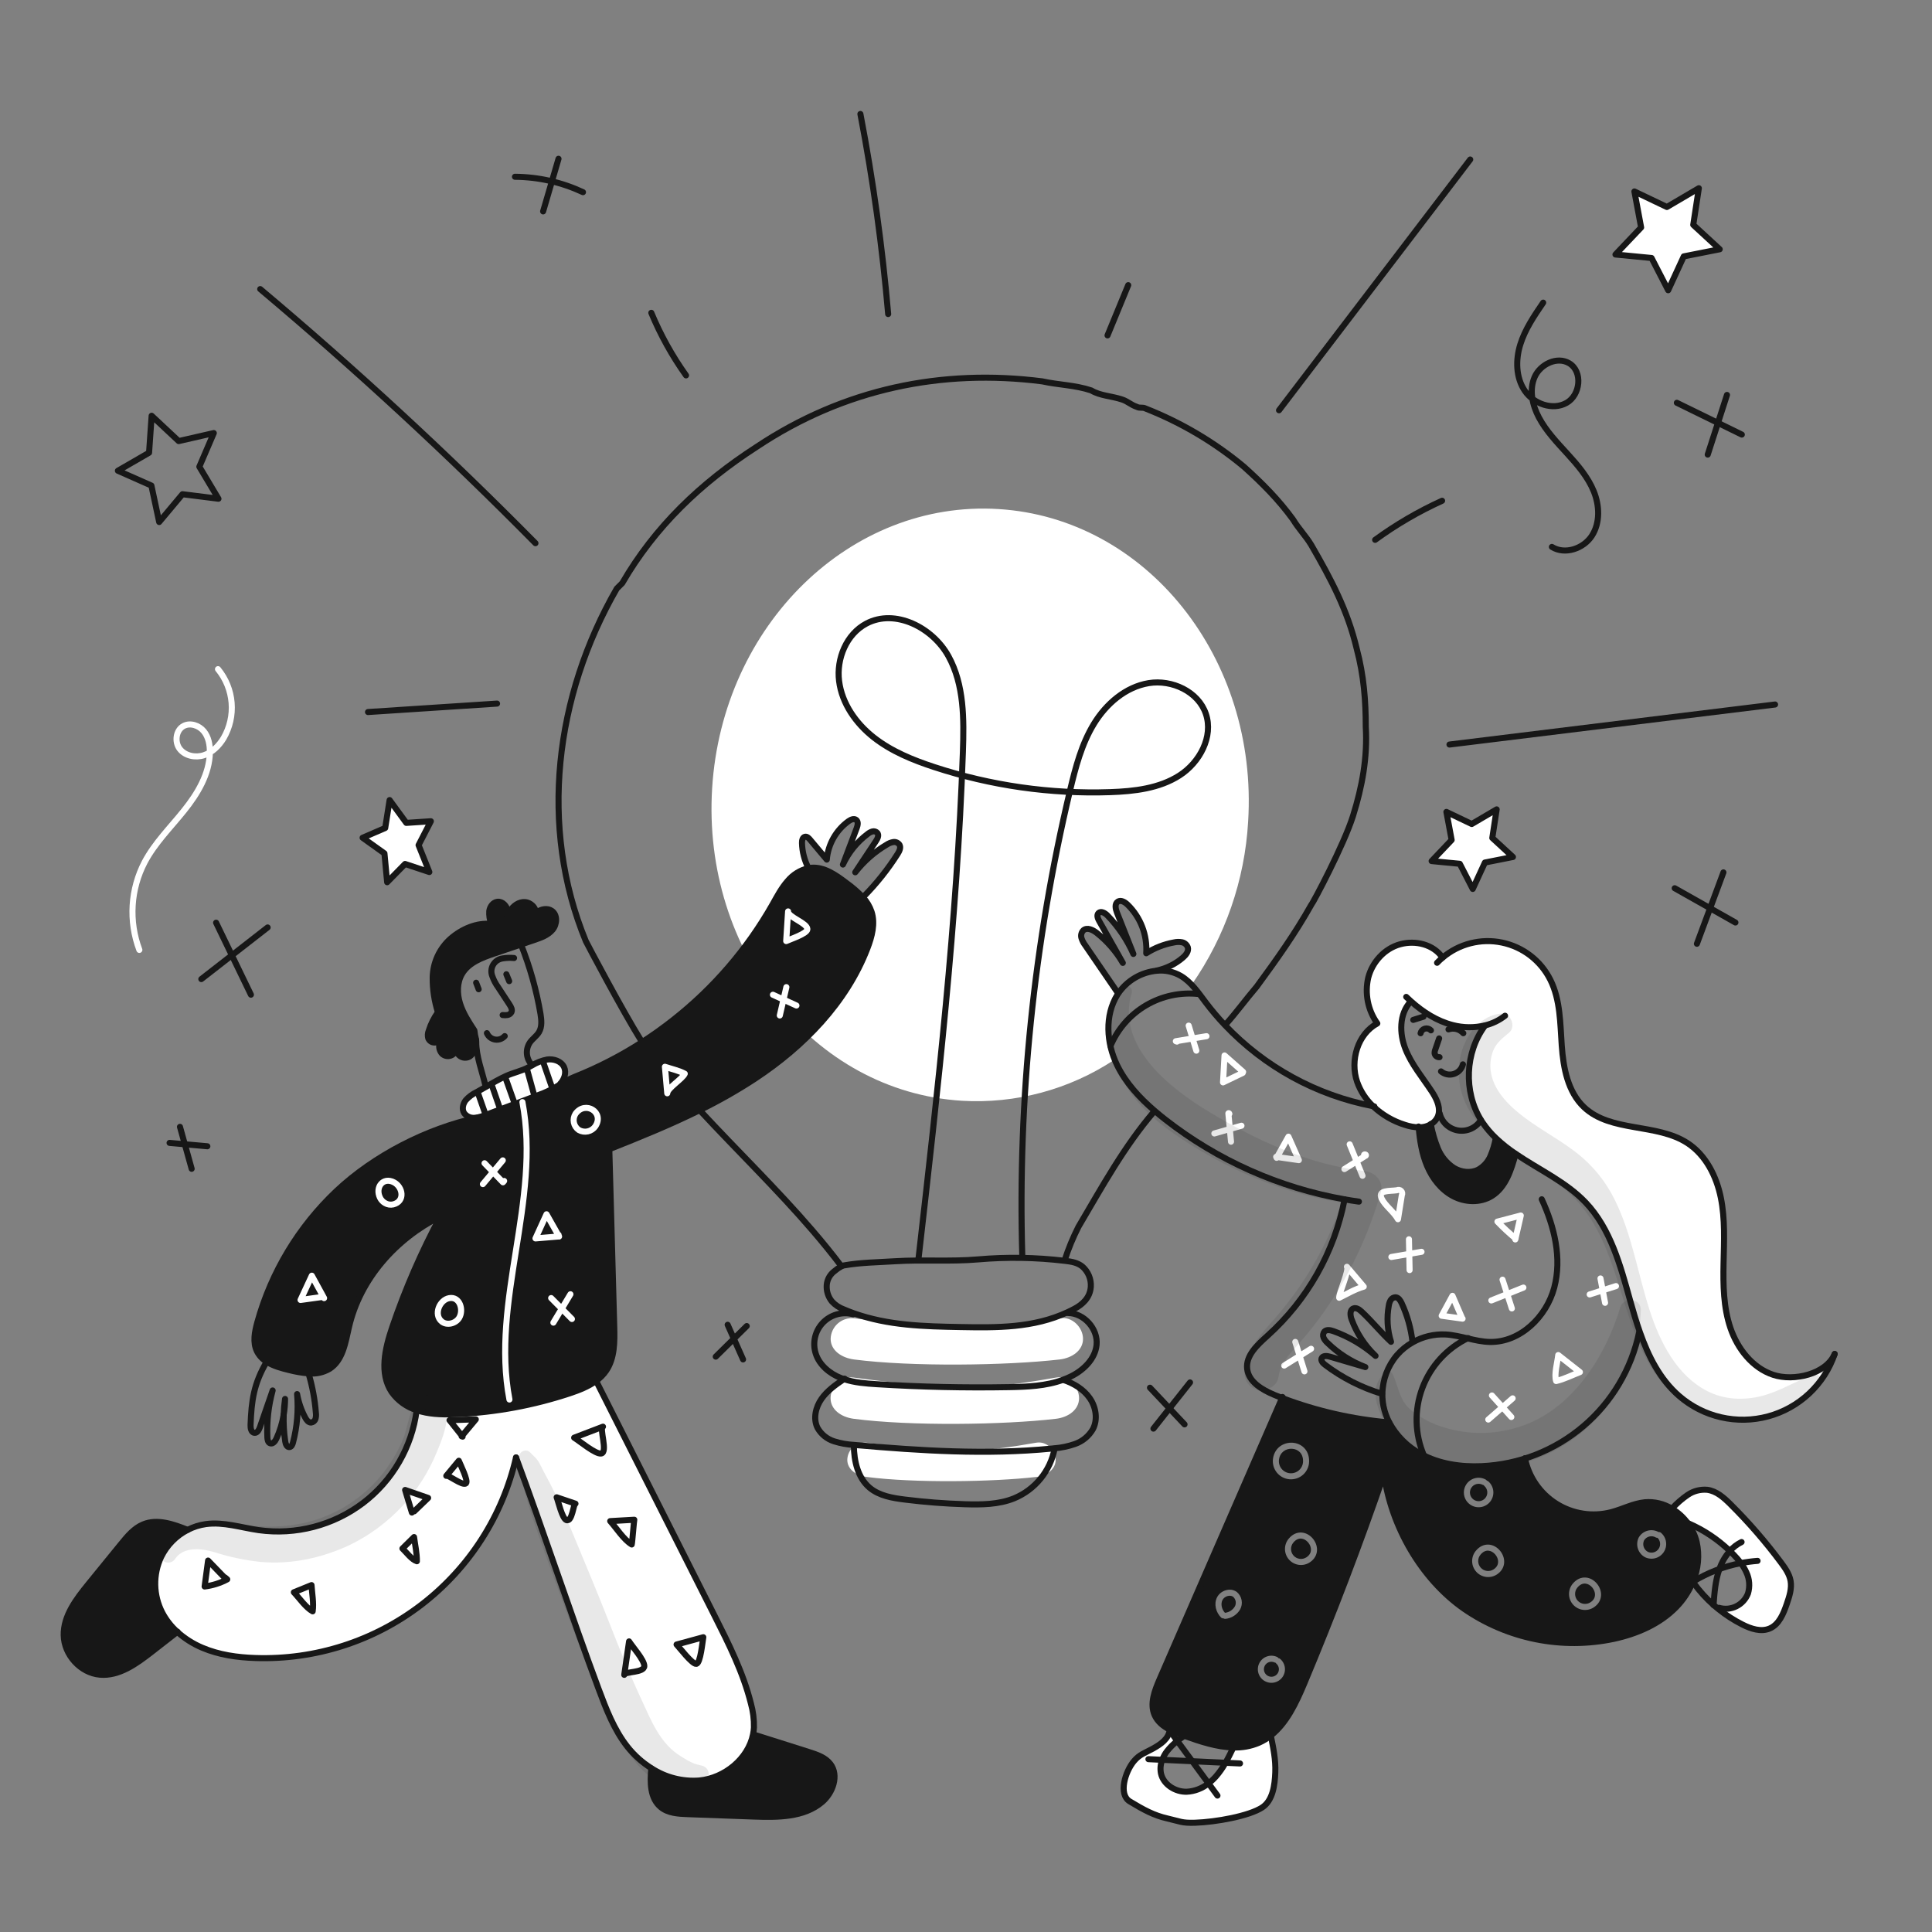 <?xml version="1.0" encoding="UTF-8" standalone="no"?>
<svg width="960" height="960" viewBox="0 0 960 960" fill="none" xmlns="http://www.w3.org/2000/svg">
<rect x="0" y="0" width="960" height="960" fill="#808080" stroke="none"/>
<g clip-path="url(#clip0_38_4062)">
<path fill-rule="evenodd" clip-rule="evenodd" d="M612.859 868.291C604.692 868.12 596.247 865.319 588.397 862.474C588.343 862.456 588.287 862.436 588.23 862.415L588.203 862.406C588.156 862.389 588.109 862.372 588.063 862.357C586.636 861.842 585.181 861.291 583.755 860.668C582.906 860.298 582.065 859.9 581.262 859.468C577.983 857.752 575.147 855.485 573.693 852.151C571.263 846.542 573.72 840.128 576.158 834.519C596.466 787.907 616.766 741.293 637.058 694.677C654.154 701.151 672.06 705.237 690.272 706.818L690.317 706.8C693.893 713.465 699.366 718.919 706.044 722.472C715.176 727.423 725.835 728.995 736.205 728.533C743.524 728.199 750.767 726.906 757.749 724.685C758.697 729.316 760.579 733.705 763.279 737.585C765.979 741.466 769.442 744.755 773.455 747.253C777.468 749.752 781.948 751.406 786.621 752.117C791.295 752.827 796.064 752.578 800.638 751.385C802.781 750.826 804.875 750.061 806.967 749.297C810.351 748.061 813.728 746.827 817.295 746.471C822.025 746.059 826.762 747.191 830.795 749.696C833.93 751.588 836.649 754.095 838.789 757.066C840.797 759.797 842.246 762.897 843.052 766.19C844.531 772.805 843.886 779.717 841.21 785.945C841.147 786.098 841.083 786.252 841.01 786.405C839.083 790.916 836.339 795.032 832.916 798.546C824.687 807.001 813.342 811.861 801.806 814.354C789.043 817.039 775.866 817.095 763.08 814.52C750.294 811.945 738.166 806.792 727.437 799.376C706.119 784.463 691.259 758.366 687.709 732.595C675.633 767.661 662.417 802.309 648.063 836.538C644.07 846.059 639.337 856.212 631.441 862.4C629.629 863.836 627.641 865.035 625.525 865.968C621.528 867.671 617.201 868.465 612.859 868.291ZM647.985 719.426C649.583 721.04 650.542 723.341 650.493 726.207L650.493 726.208C650.472 727.441 650.197 728.656 649.687 729.779C649.177 730.902 648.443 731.909 647.528 732.736C646.614 733.564 645.539 734.195 644.371 734.591C643.203 734.987 641.966 735.139 640.737 735.038C639.508 734.937 638.313 734.584 637.225 734.003C636.137 733.421 635.181 732.623 634.414 731.657C633.647 730.691 633.087 729.578 632.767 728.387C632.448 727.195 632.376 725.951 632.556 724.731L632.556 724.731C633.366 719.258 637.937 716.639 642.174 716.88C644.295 717.001 646.406 717.832 647.985 719.426ZM635.533 725.172C636.079 721.479 639.065 719.717 642.003 719.884C643.471 719.968 644.852 720.538 645.847 721.544C646.823 722.53 647.521 724.025 647.484 726.155C647.47 726.977 647.287 727.787 646.948 728.535C646.608 729.283 646.118 729.954 645.509 730.505C644.9 731.057 644.184 731.478 643.405 731.741C642.627 732.005 641.803 732.106 640.984 732.039C640.165 731.972 639.368 731.737 638.644 731.349C637.919 730.962 637.282 730.43 636.771 729.786C636.26 729.143 635.886 728.401 635.673 727.607C635.461 726.813 635.413 725.985 635.533 725.172L635.533 725.172ZM614.514 791.003C612.839 789.781 610.761 789.674 608.993 790.218C607.229 790.761 605.584 792.002 604.715 793.763C603.042 797.15 604.259 801.261 606.73 803.719C607.063 804.051 607.513 804.194 607.947 804.149C608.228 804.338 608.576 804.434 608.94 804.396C610.424 804.242 611.852 803.744 613.11 802.941C614.367 802.137 615.42 801.051 616.183 799.769L616.193 799.753L616.198 799.743L616.21 799.723C616.981 798.316 617.242 796.685 616.948 795.108C616.654 793.53 615.823 792.103 614.597 791.069C614.57 791.046 614.542 791.024 614.514 791.003ZM611.49 800.405C610.639 800.948 609.674 801.288 608.671 801.399C607.038 799.633 606.471 797.002 607.413 795.095C607.868 794.173 608.795 793.427 609.878 793.094C610.937 792.769 611.96 792.888 612.698 793.404C613.371 793.988 613.827 794.783 613.99 795.659C614.155 796.545 614.012 797.461 613.584 798.253C613.061 799.122 612.345 799.859 611.49 800.405ZM629.655 823.043C631.28 822.51 633.047 822.615 634.597 823.336C634.886 823.471 635.113 823.685 635.262 823.941C635.557 823.968 635.847 824.082 636.091 824.288C637.4 825.388 638.242 826.945 638.445 828.643C638.649 830.341 638.199 832.053 637.187 833.431C636.175 834.81 634.677 835.752 632.996 836.067C631.315 836.382 629.578 836.046 628.135 835.127C626.693 834.208 625.654 832.775 625.229 831.119C624.804 829.463 625.025 827.707 625.847 826.207C626.669 824.707 628.03 823.576 629.655 823.043ZM633.824 826.199C633.656 826.183 633.489 826.139 633.328 826.064C632.47 825.665 631.492 825.607 630.593 825.902C629.694 826.197 628.941 826.823 628.486 827.653C628.031 828.483 627.909 829.455 628.144 830.371C628.379 831.288 628.954 832.081 629.752 832.589C630.55 833.098 631.512 833.284 632.442 833.11C633.372 832.935 634.201 832.414 634.761 831.651C635.321 830.888 635.57 829.941 635.457 829.001C635.345 828.061 634.879 827.2 634.155 826.591C634.019 826.477 633.908 826.344 633.824 826.199ZM738.231 735.179C736.586 734.281 734.659 734.047 732.847 734.526C731.035 735.004 729.475 736.158 728.488 737.752C727.501 739.345 727.162 741.255 727.54 743.091C727.918 744.927 728.985 746.548 730.522 747.621C732.058 748.694 733.947 749.138 735.801 748.861C737.655 748.585 739.332 747.608 740.488 746.133C741.644 744.658 742.191 742.796 742.016 740.93C741.842 739.064 740.959 737.335 739.55 736.1C739.333 735.911 739.078 735.794 738.814 735.749C738.68 735.516 738.483 735.317 738.231 735.179ZM736.789 737.82C736.938 737.901 737.095 737.955 737.254 737.982C737.334 738.122 737.438 738.251 737.566 738.363C738.397 739.091 738.917 740.11 739.02 741.21C739.123 742.31 738.801 743.407 738.119 744.277C737.438 745.147 736.449 745.722 735.357 745.885C734.264 746.048 733.15 745.787 732.245 745.154C731.339 744.522 730.71 743.566 730.487 742.484C730.264 741.402 730.464 740.276 731.046 739.336C731.628 738.397 732.547 737.717 733.616 737.435C734.684 737.153 735.819 737.291 736.789 737.82ZM650.919 776.263L650.919 776.263C649.332 777.338 647.412 777.804 645.509 777.576C643.607 777.348 641.85 776.441 640.562 775.023C639.275 773.604 638.542 771.768 638.499 769.853C638.455 767.937 639.104 766.07 640.327 764.595L640.327 764.594C642.205 762.33 644.479 761.363 646.738 761.51C648.934 761.653 650.887 762.833 652.25 764.413C653.614 765.994 654.498 768.102 654.419 770.28C654.339 772.517 653.244 774.688 650.919 776.263ZM642.644 766.514C643.992 764.889 645.374 764.437 646.543 764.513C647.776 764.593 649.023 765.278 649.972 766.378C650.92 767.478 651.459 768.866 651.412 770.171C651.367 771.417 650.789 772.716 649.232 773.772L649.231 773.772L642.644 766.514ZM649.231 773.772C648.245 774.44 647.05 774.73 645.867 774.588C644.684 774.446 643.591 773.883 642.79 773C641.99 772.118 641.534 770.976 641.507 769.785C641.48 768.593 641.883 767.433 642.643 766.515L649.231 773.772ZM743.919 782.263L743.919 782.263C746.244 780.688 747.339 778.517 747.419 776.28C747.498 774.102 746.614 771.994 745.25 770.413C743.887 768.833 741.934 767.653 739.738 767.51C737.479 767.363 735.205 768.33 733.327 770.594L733.327 770.595C732.104 772.07 731.455 773.937 731.499 775.853C731.542 777.768 732.275 779.604 733.562 781.023C734.85 782.441 736.607 783.348 738.509 783.576C740.412 783.804 742.332 783.338 743.919 782.263ZM739.543 770.513C738.374 770.437 736.992 770.889 735.644 772.514L742.231 779.772L735.643 772.515C734.883 773.433 734.48 774.593 734.507 775.785C734.534 776.976 734.99 778.118 735.79 779C736.591 779.883 737.684 780.446 738.867 780.588C740.05 780.73 741.245 780.44 742.231 779.772L742.232 779.772C743.789 778.716 744.367 777.417 744.412 776.171C744.459 774.866 743.92 773.478 742.972 772.378C742.023 771.278 740.776 770.593 739.543 770.513ZM792.06 798.619L792.059 798.619C790.473 799.693 788.552 800.159 786.65 799.931C784.747 799.703 782.991 798.797 781.703 797.378C780.415 795.959 779.682 794.124 779.639 792.208C779.596 790.293 780.245 788.426 781.467 786.95L781.468 786.95C783.345 784.686 785.62 783.718 787.879 783.865C790.075 784.008 792.028 785.188 793.391 786.769C794.754 788.35 795.638 790.457 795.56 792.635C795.479 794.873 794.384 797.044 792.06 798.619ZM783.784 788.87C785.132 787.245 786.514 786.792 787.684 786.868C788.916 786.948 790.163 787.634 791.112 788.734C792.06 789.833 792.6 791.222 792.553 792.527C792.508 793.772 791.93 795.072 790.372 796.127L790.372 796.128L783.784 788.87ZM790.372 796.128C789.385 796.796 788.191 797.085 787.008 796.944C785.824 796.802 784.732 796.238 783.931 795.356C783.13 794.473 782.674 793.332 782.647 792.14C782.62 790.949 783.024 789.788 783.784 788.87L790.372 796.128ZM818.763 760.572C820.576 760.107 822.496 760.357 824.127 761.269C824.534 761.211 824.963 761.32 825.303 761.605C826.669 762.75 827.569 764.354 827.834 766.115C828.099 767.877 827.712 769.675 826.744 771.171C825.777 772.667 824.296 773.757 822.581 774.238C820.865 774.718 819.033 774.555 817.43 773.779C817.418 773.773 817.407 773.768 817.396 773.762C817.386 773.757 817.376 773.752 817.366 773.746C815.689 772.834 814.43 771.309 813.854 769.489C813.277 767.67 813.427 765.698 814.272 763.986C814.29 763.95 814.31 763.914 814.331 763.879C815.316 762.236 816.908 761.048 818.763 760.572ZM824.859 766.564C824.719 765.637 824.28 764.784 823.614 764.132C823.315 764.159 823.005 764.096 822.725 763.933C821.754 763.368 820.6 763.207 819.512 763.486C818.443 763.761 817.523 764.438 816.943 765.374C816.466 766.375 816.386 767.521 816.722 768.58C817.06 769.647 817.794 770.543 818.772 771.086C819.708 771.529 820.772 771.619 821.769 771.34C822.778 771.058 823.649 770.416 824.218 769.537C824.787 768.657 825.015 767.6 824.859 766.564Z" fill="#171717"/>
<path d="M514.9 733.89C493.21 736.4 454.263 736.959 430.673 733.89C425.397 733.204 421.015 730.08 421.015 725.379C421.039 724.169 421.315 722.977 421.824 721.879C422.334 720.782 423.066 719.802 423.974 719.001C424.882 718.201 425.946 717.599 427.099 717.232C428.252 716.864 429.469 716.741 430.673 716.869C474.528 722.728 489.41 721.334 514.9 716.869C520.131 715.953 524.558 720.679 524.558 725.379C524.556 730.08 520.186 733.278 514.9 733.89Z" fill="white"/>
<path d="M524.667 704.99C498.8 708.013 452.352 708.685 424.219 704.99C417.927 704.164 412.702 700.404 412.702 694.748C412.702 689.091 417.93 683.657 424.219 684.505C476.519 691.558 494.269 689.879 524.667 684.505C530.906 683.405 536.185 689.091 536.185 694.748C536.185 700.4 530.973 704.253 524.667 704.99Z" fill="white"/>
<path d="M526.447 675.526C500.178 678.549 453.009 679.226 424.44 675.526C418.049 674.7 412.74 670.94 412.74 665.284C412.775 663.822 413.113 662.384 413.732 661.06C414.352 659.736 415.24 658.555 416.34 657.592C417.44 656.629 418.728 655.905 420.122 655.466C421.517 655.027 422.987 654.882 424.44 655.041C477.553 662.094 495.577 660.415 526.447 655.041C532.783 653.941 538.147 659.627 538.147 665.284C538.144 670.94 532.852 674.789 526.447 675.526Z" fill="white"/>
<path d="M496.192 252.948C422.646 248.363 358.923 310.463 353.861 391.648C348.799 472.833 404.316 542.372 477.861 546.958C504.657 548.556 531.249 541.427 553.652 526.639C550.189 516.347 550.608 504.379 555.963 495.049C554.263 488.427 548.857 483.494 544.892 478.167C541.94 474.202 537.506 468.709 537.559 464.458C537.564 463.983 537.693 463.518 537.933 463.108C538.173 462.698 538.516 462.358 538.928 462.121C539.34 461.884 539.807 461.76 540.282 461.759C540.757 461.758 541.224 461.882 541.636 462.117C545.96 464.392 549.861 467.39 553.171 470.982C554.332 472.263 555.366 473.654 556.257 475.135C555.185 472.928 553.914 470.85 553.302 469.685C550.963 465.239 547.566 461.259 545.58 456.685C544.203 453.515 547.18 451.438 549.567 454.307C550.48 455.267 551.331 456.283 552.116 457.349C552.479 457.562 552.789 457.852 553.023 458.2C555.872 462.356 559.38 466.428 561.681 470.779C561.491 470.062 560.959 469.039 560.726 468.335C558.691 462.221 554.368 456.497 554.296 449.897C554.274 447.897 557.111 446.765 558.852 447.875C564.635 451.568 567.539 458.762 569.103 465.175C569.728 467.735 569.489 471.109 569.652 473.919C575.144 470.474 582.038 466.68 588.173 468.649C589.445 469.057 590.621 470.579 590.066 471.982C588.086 476.982 581.93 479.926 576.773 482.167C582.158 482.709 588.756 485.28 592.199 489.207C608.829 465.327 618.518 437.308 620.192 408.256C625.254 327.069 569.737 257.534 496.192 252.948ZM446.965 422.525C442.424 432.925 433.957 440.64 426.296 448.738C426.069 448.995 425.79 449.202 425.478 449.345C425.166 449.487 424.828 449.564 424.485 449.568C424.142 449.573 423.802 449.505 423.486 449.371C423.171 449.236 422.887 449.037 422.652 448.786C421.63 449.926 420.573 451.036 419.44 452.086C416.884 454.456 413.04 450.63 415.608 448.253C415.856 448.023 416.094 447.782 416.337 447.546C416.041 447.284 415.818 446.95 415.69 446.576C415.562 446.202 415.534 445.801 415.607 445.412C415.032 445.358 414.484 445.137 414.033 444.776C413.581 444.415 413.244 443.931 413.063 443.381C412.618 443.457 412.161 443.421 411.734 443.276C411.306 443.131 410.921 442.881 410.614 442.55C410.307 442.219 410.087 441.817 409.975 441.379C409.862 440.942 409.86 440.484 409.969 440.045C410.105 439.529 410.269 439.024 410.408 438.512C408.708 439.756 405.801 438.678 405.999 436.436C405.918 436.322 405.844 436.202 405.779 436.076C405.615 435.734 405.443 435.397 405.279 435.058C403.763 435.879 401.838 434.878 401.587 432.558C401.043 427.532 398.338 423.115 398.559 417.893C398.693 414.709 401.71 414.928 402.766 417.73V417.738C403.311 417.859 403.796 418.166 404.138 418.606C406.063 420.906 408.976 424.336 410.67 426.818C413.423 419.466 416.034 410.958 422.214 407.182C425.201 405.357 427.922 410.046 424.949 411.862C424.911 411.886 424.874 411.913 424.836 411.937C423.118 416.5 421.984 421.28 420.343 425.877C420.261 426.113 420.177 426.346 420.091 426.577C423.622 421.977 427.563 417.707 431.867 413.82C434.503 411.56 438.351 415.378 435.7 417.653C435.413 417.9 435.135 418.153 434.855 418.405C434.772 418.967 434.51 419.486 434.106 419.885C431.185 422.91 429.546 426.569 427.487 430.243C432.129 425.02 437.11 420.551 443.903 418.543C446.379 417.812 447.849 420.499 446.965 422.525Z" fill="white"/>
<path d="M865.036 776.7C863.947 775.267 862.771 773.904 861.514 772.617C860.882 771.958 860.231 771.317 859.572 770.684C853.57 764.921 846.594 760.269 838.967 756.945L838.795 757.071C836.654 754.1 833.935 751.593 830.8 749.7L830.917 749.5C833.218 746.978 835.801 744.73 838.617 742.8C841.462 740.864 844.889 739.97 848.317 740.271C852.917 740.871 856.617 744.21 859.898 747.48C869.001 756.526 877.416 766.239 885.072 776.539C887.087 779.239 889.101 782.113 889.716 785.428C890.429 789.312 889.116 793.25 887.837 796.991C886.175 801.824 884.043 807.18 879.346 809.191C875.046 811.025 870.087 809.372 865.904 807.277C861.587 805.107 857.516 802.478 853.763 799.436L854.188 798.922C857.031 799.752 860.083 799.485 862.74 798.176C865.396 796.867 867.466 794.609 868.541 791.849C869.605 788.371 869.331 784.621 867.774 781.334C867.037 779.692 866.119 778.137 865.036 776.7V776.7Z" fill="white"/>
<path d="M701.076 497.519L700.815 497.808C695.223 503.914 695.305 513.534 698.349 521.239C701.393 528.944 706.858 535.394 711.419 542.313C713.542 545.538 715.529 549.476 714.906 553.135C714.798 553.779 714.61 554.407 714.346 555.005C713.625 556.544 712.441 557.82 710.959 558.654C709.787 559.348 708.493 559.811 707.147 560.018C706.416 560.136 705.675 560.19 704.934 560.18C702.622 560.109 700.333 559.695 698.141 558.952C692.193 557.119 686.749 553.936 682.234 549.652C678.659 546.283 675.945 542.103 674.321 537.466C670.753 526.966 674.61 513.809 684.375 508.543C682.052 505.282 680.45 501.564 679.676 497.636C678.902 493.708 678.973 489.66 679.885 485.761C681.885 478.029 687.97 471.327 695.675 469.213C703.38 467.099 712.275 469.249 716.785 475.835L716.803 475.862C720.828 472.454 725.575 470.006 730.686 468.704C735.796 467.402 741.136 467.28 746.301 468.348C751.465 469.415 756.319 471.644 760.495 474.866C764.67 478.088 768.058 482.217 770.4 486.942C775.35 496.897 775.242 508.477 776.027 519.561C776.812 530.645 779.018 542.55 787.111 550.174C800.489 562.765 823.18 557.974 838.554 568.032C847.641 573.984 852.916 584.49 855.075 595.15C857.234 605.81 856.656 616.783 856.43 627.65C856.204 638.517 856.349 649.61 859.854 659.898C863.359 670.186 870.754 679.689 881.063 683.131C891.372 686.573 907.386 682.779 911.649 672.779C909.095 680.263 904.741 687.005 898.971 692.412C893.2 697.819 886.189 701.725 878.554 703.786C870.92 705.848 862.896 706.002 855.188 704.236C847.48 702.469 840.324 698.835 834.349 693.654C824.828 685.389 819.091 673.998 814.855 661.954C813.022 656.769 811.468 651.454 810.013 646.228C805.171 628.848 800.313 610.556 787.873 597.485C778.189 587.313 764.712 581.235 753.122 573.33C749.654 571.027 746.388 568.435 743.357 565.58C740.9 563.264 738.698 560.689 736.79 557.902C736.483 557.451 736.19 557.002 735.904 556.538C727.187 542.401 727.946 522.926 737.918 509.602L737.9 509.512C732.627 510.776 727.124 510.723 721.876 509.358C714.067 507.365 707.1 502.92 701.076 497.519Z" fill="white"/>
<path d="M709.107 579.359C706.542 573.307 705.507 566.731 704.934 560.182C705.675 560.191 706.415 560.136 707.147 560.019C708.493 559.812 709.787 559.349 710.959 558.655C711.723 562.774 712.9 566.805 714.473 570.687C716.083 574.634 718.855 577.998 722.421 580.334C726.044 582.52 730.777 583.107 734.544 581.183C737.233 579.675 739.35 577.322 740.569 574.489C741.769 571.674 742.656 568.736 743.215 565.727L743.35 565.582C746.379 568.437 749.646 571.03 753.115 573.332L753.097 573.359C750.921 581.3 748.21 589.98 741.21 594.298C735.501 597.83 727.903 597.478 721.987 594.325C716.071 591.172 711.726 585.537 709.107 579.359Z" fill="#171717"/>
<path d="M600.493 886.15C601.836 885.124 603.075 883.968 604.193 882.699C606.008 880.609 607.601 878.335 608.945 875.915C610.363 873.44 611.619 870.856 612.856 868.291C617.2 868.466 621.529 867.673 625.529 865.97C627.645 865.037 629.633 863.838 631.445 862.402C632.719 868.616 633.92 874.344 633.676 880.685C633.432 887.026 632.465 894.659 627.154 898.128C620.605 902.409 604.154 905.372 593.822 905.706C587.074 905.914 586.595 905.083 580.01 903.574C573.425 902.065 568.321 899.329 561.374 895.119C555.594 891.619 559.089 880.269 563.434 875.093C566.325 871.652 568.944 871.047 572.882 868.86C576.82 866.673 580.722 864 581.229 859.529L581.256 859.466C582.056 859.899 582.9 860.297 583.749 860.666L583.135 862.545C583.758 863.385 584.372 864.234 584.995 865.073C583.076 866.567 581.347 868.29 579.846 870.204C578.865 871.495 578.077 872.922 577.507 874.44C576.647 876.587 576.427 878.937 576.875 881.206C578.075 886.725 583.948 890.411 589.594 890.306C593.577 890.117 597.395 888.661 600.493 886.15V886.15Z" fill="white"/>
<path d="M588.064 862.356C588.172 862.392 588.29 862.437 588.398 862.473C587.259 863.322 586.113 864.181 584.998 865.073C584.375 864.233 583.76 863.384 583.137 862.545L583.751 860.666C585.182 861.291 586.637 861.841 588.064 862.356Z" fill="white"/>
<path d="M302.754 571.021C303.494 598.193 304.461 631.986 305.21 659.148C305.418 666.717 305.463 674.856 301.2 681.117C299.839 683.075 298.147 684.78 296.2 686.157C292.353 688.994 287.628 690.819 283.039 692.345C265.009 698.305 246.247 701.77 227.277 702.645C221.271 702.916 215.164 702.916 209.347 701.407C208.579 701.207 207.811 700.974 207.053 700.712C202.031 699.147 197.659 695.981 194.605 691.697C188.426 682.439 191.305 670.054 194.894 659.513C201.359 640.507 209.377 622.065 218.868 604.375C196.746 615.531 178.906 635.395 173.378 659.549C171.643 667.136 170.351 675.925 163.803 680.136C160.658 681.998 156.997 682.799 153.361 682.421C150.138 682.163 146.944 681.624 143.813 680.813C139.947 679.901 135.782 678.753 132.495 676.649C130.445 675.402 128.781 673.61 127.689 671.473C125.531 667.064 126.551 661.825 127.852 657.092C134.774 632.173 148.359 609.613 167.145 591.838C185.853 574.205 212.245 560.691 237.387 555.326L237.377 555.262C238.695 554.968 239.985 554.563 241.234 554.052C250.782 550.448 260.327 546.848 269.869 543.252C272.834 542.032 275.683 540.544 278.378 538.808C280.636 537.385 283.008 536.152 285.469 535.122C291.349 532.792 297.122 530.163 302.741 527.264C308.323 524.391 313.757 521.251 319.041 517.843C324.407 514.383 329.595 510.673 334.605 506.714C354.566 491.006 371.283 471.567 383.826 449.48C386.093 445.452 388.253 441.305 391.305 437.836C393.977 434.603 397.636 432.337 401.721 431.386C402.175 431.296 402.633 431.233 403.094 431.197C409.553 430.664 415.361 434.783 420.519 438.703C423.485 440.825 426.244 443.224 428.757 445.866C430.696 447.936 432.168 450.397 433.075 453.083C434.975 459 433.246 465.441 431.015 471.24C420.609 498.293 399.327 520.055 375.136 536.016C366.354 541.759 357.225 546.954 347.802 551.571C333.186 558.817 317.975 565.005 302.754 571.021Z" fill="#171717"/>
<path d="M412.632 876.538C416.941 882.21 413.897 890.838 408.46 895.453C399.46 903.086 386.454 903.059 374.66 902.634C363.667 902.228 352.673 901.828 341.68 901.434C337.019 901.262 331.996 900.964 328.38 898.01C322.951 893.556 322.98 885.689 323.637 878.697L323.682 878.634C330.736 883.23 339.109 885.37 347.503 884.722C360.003 883.511 371.721 873.955 374.169 861.841L374.692 861.941C383.825 864.831 392.959 867.725 402.092 870.621C406 871.859 410.157 873.277 412.632 876.538Z" fill="#171717"/>
<path d="M280.289 530.246C281.572 533.02 280.398 536.416 278.266 538.611L278.383 538.8C275.686 540.536 272.838 542.023 269.874 543.245C260.326 546.849 250.781 550.449 241.239 554.045C239.989 554.555 238.699 554.96 237.383 555.255C236.812 555.376 236.231 555.443 235.648 555.455C234.68 555.515 233.713 555.33 232.837 554.916C231.96 554.503 231.203 553.874 230.635 553.089C229.424 551.156 230.012 548.508 231.42 546.702C232.948 544.994 234.807 543.614 236.885 542.646C238.403 541.816 239.911 540.946 241.42 540.072V540.061C244.72 538.155 248.02 536.222 251.438 534.661C255.178 532.944 259.138 532.24 262.838 530.216C263.338 529.945 263.823 529.674 264.32 529.416C266.646 527.981 269.214 526.983 271.898 526.471C275.149 526.027 278.908 527.265 280.289 530.246Z" fill="white"/>
<path d="M262.565 458.424C262.378 458.691 262.211 458.971 262.065 459.263C262.231 458.984 262.4 458.7 262.565 458.424ZM266.079 453.853C264.695 455.183 263.516 456.712 262.579 458.388C263.74 456.662 266 454.2 266.079 453.853V453.853ZM266.079 453.844C266.341 453.618 266.612 453.401 266.892 453.194C268.992 451.667 272.041 451.116 274.192 452.589C277.101 454.589 276.84 459.255 274.599 461.974C272.358 464.693 268.836 465.939 265.493 467.074C263.299 467.814 261.093 468.564 258.893 469.304L245.533 473.83C239.499 475.872 232.968 478.302 229.68 483.758C227.041 488.13 227.07 493.695 228.58 498.572C230.09 503.449 232.925 507.772 235.725 512.05C235.881 513.563 236.158 515.062 236.556 516.531L236.448 516.54C236.384 519.476 235.748 523.63 233.196 525.076C232.283 525.556 231.229 525.7 230.22 525.482C229.211 525.264 228.31 524.698 227.676 523.883C227.266 523.307 227.011 522.635 226.936 521.932C227.849 520.676 228.517 519.222 228.228 518.256C227.744 518.727 227.375 519.304 227.151 519.942C226.927 520.58 226.853 521.261 226.936 521.932C226.328 522.813 225.566 523.577 224.687 524.19C223.905 524.646 222.997 524.838 222.096 524.739C221.196 524.64 220.352 524.254 219.687 523.639C219.103 522.999 218.675 522.233 218.437 521.4C218.199 520.567 218.157 519.69 218.314 518.839C218.439 518.033 218.657 517.245 218.964 516.49C219.321 516.18 219.606 515.798 219.8 515.368C219.994 514.938 220.093 514.471 220.09 514C219.69 514.812 219.29 515.644 218.961 516.492C218.33 517.165 217.539 517.669 216.661 517.956C215.889 518.131 215.079 518.029 214.373 517.667C213.668 517.306 213.113 516.708 212.804 515.978C212.453 514.692 212.539 513.326 213.048 512.094C214.071 508.834 215.612 505.76 217.61 502.989C215.815 497.379 214.934 491.516 215 485.627C215.072 481.992 215.895 478.412 217.419 475.111C218.943 471.811 221.134 468.862 223.853 466.45C229.309 461.68 236.914 458.292 244.114 459.169C243.312 457.115 242.971 454.91 243.114 452.71C243.414 450.524 244.957 448.357 247.143 448.094C249.717 447.778 251.943 450.262 252.31 452.827C252.408 453.515 252.42 454.213 252.346 454.905C251.695 456.679 251.178 458.5 250.801 460.352C251.564 458.615 252.083 456.783 252.346 454.905C252.777 453.794 253.349 452.744 254.046 451.779C255.871 449.296 259.096 447.579 262.046 448.464C264.354 449.147 266.6 451.5 266.079 453.844V453.844Z" fill="#171717"/>
<path d="M93.241 760.183C96.085 758.715 99.158 757.74 102.328 757.301C111.09 756.117 119.807 759.054 128.551 760.309C146.941 762.858 165.59 758.002 180.401 746.809C187.662 741.281 193.754 734.367 198.325 726.469C202.896 718.57 205.855 709.844 207.031 700.794L207.058 700.704C207.816 700.966 208.584 701.204 209.352 701.404C215.169 702.913 221.276 702.913 227.282 702.642C246.252 701.768 265.014 698.303 283.044 692.342C287.633 690.816 292.356 688.991 296.205 686.154L296.214 686.172C315.906 725.231 335.327 763.672 355.014 802.736C362.123 816.836 369.286 831.072 373.107 846.393C374.205 850.301 374.717 854.35 374.625 858.407C374.567 859.562 374.416 860.709 374.173 861.839C371.726 873.953 360.01 883.509 347.508 884.72C339.114 885.367 330.741 883.227 323.687 878.632C319.135 875.78 315.105 872.169 311.772 867.955C305.043 859.437 301.141 849.094 297.338 838.932C284.005 803.242 269.76 759.892 256.418 724.203C249.744 753.269 233.167 779.108 209.528 797.289C185.89 815.471 156.662 824.864 126.857 823.856C117.869 823.556 108.8 822.275 100.534 818.756C95.986 816.842 91.789 814.183 88.114 810.889C85.083 808.167 82.554 804.932 80.644 801.332C78.436 797.063 77.236 792.343 77.139 787.536C77.042 782.73 78.05 777.966 80.084 773.61C82.913 767.837 87.527 763.129 93.241 760.183V760.183Z" fill="white"/>
<path d="M93.241 760.183C87.526 763.128 82.911 767.835 80.079 773.607C78.045 777.963 77.038 782.727 77.135 787.533C77.232 792.339 78.431 797.059 80.639 801.329C82.549 804.928 85.078 808.163 88.109 810.886C83.819 814.229 79.537 817.567 75.264 820.9C67.722 826.771 59.176 832.968 49.655 832.146C39.971 831.315 31.842 822.272 31.655 812.553C31.475 802.906 37.889 794.541 43.976 787.061C49.396 780.413 54.81 773.765 60.218 767.116C63.325 763.296 66.631 759.321 71.184 757.451C78.218 754.547 86.177 757.364 93.241 760.183Z" fill="#171717"/>
<path d="M264 528.828C262.704 527.347 261.934 525.479 261.812 523.514C261.689 521.55 262.221 519.6 263.323 517.97C264.642 516.1 266.683 514.799 267.84 512.821C269.394 510.156 269.05 506.842 268.571 503.797C266.565 492.019 263.328 480.484 258.914 469.381" stroke="#171717" stroke-width="3.009" stroke-linecap="round" stroke-linejoin="round"/>
<path d="M226.93 521.926C227.004 522.63 227.259 523.302 227.67 523.877C228.304 524.692 229.204 525.258 230.213 525.476C231.222 525.694 232.276 525.551 233.19 525.07C235.745 523.625 236.378 519.47 236.442 516.534" stroke="#171717" stroke-width="3.009" stroke-linecap="round" stroke-linejoin="round"/>
<path d="M226.93 521.926C227.843 520.67 228.511 519.216 228.222 518.25C227.737 518.721 227.368 519.299 227.144 519.936C226.92 520.574 226.847 521.255 226.93 521.926V521.926Z" stroke="#171717" stroke-width="3.009" stroke-linecap="round" stroke-linejoin="round"/>
<path d="M218.963 516.488C218.656 517.243 218.438 518.032 218.313 518.837C218.156 519.689 218.198 520.566 218.436 521.398C218.674 522.231 219.102 522.997 219.686 523.637C220.35 524.253 221.195 524.638 222.095 524.737C222.995 524.836 223.903 524.643 224.686 524.187C225.564 523.575 226.326 522.81 226.935 521.929" stroke="#171717" stroke-width="3.009" stroke-linecap="round" stroke-linejoin="round"/>
<path d="M218.963 516.488C219.319 516.179 219.605 515.797 219.8 515.368C219.995 514.938 220.094 514.472 220.092 514C219.7 514.808 219.288 515.64 218.963 516.488Z" stroke="#171717" stroke-width="3.009" stroke-linecap="round" stroke-linejoin="round"/>
<path d="M217.617 502.983C215.619 505.755 214.078 508.829 213.055 512.088C212.545 513.32 212.46 514.687 212.812 515.972C213.12 516.702 213.676 517.3 214.381 517.662C215.086 518.024 215.895 518.126 216.668 517.95C217.544 517.663 218.333 517.16 218.963 516.486" stroke="#171717" stroke-width="3.009" stroke-linecap="round" stroke-linejoin="round"/>
<path d="M252.349 454.9C252.423 454.209 252.411 453.511 252.313 452.823C251.943 450.258 249.721 447.773 247.146 448.089C244.96 448.351 243.415 450.518 243.117 452.705C242.974 454.905 243.315 457.11 244.117 459.164C236.917 458.287 229.317 461.675 223.856 466.445C221.137 468.857 218.946 471.806 217.422 475.107C215.899 478.407 215.075 481.987 215.003 485.622C214.938 491.512 215.819 497.374 217.613 502.984" stroke="#171717" stroke-width="3.009" stroke-linecap="round" stroke-linejoin="round"/>
<path d="M252.349 454.899C251.697 456.674 251.181 458.494 250.804 460.346C251.566 458.61 252.086 456.777 252.349 454.899V454.899Z" stroke="#171717" stroke-width="3.009" stroke-linecap="round" stroke-linejoin="round"/>
<path d="M266.08 453.844C266.604 451.504 264.355 449.144 262.052 448.46C259.098 447.574 255.873 449.291 254.052 451.775C253.354 452.74 252.783 453.791 252.352 454.901" stroke="#171717" stroke-width="3.009" stroke-linecap="round" stroke-linejoin="round"/>
<path d="M262.583 458.388C263.74 456.662 265.998 454.197 266.083 453.853" stroke="#171717" stroke-width="3.009" stroke-linecap="round" stroke-linejoin="round"/>
<path d="M262.565 458.424C262.403 458.704 262.231 458.984 262.065 459.263C262.211 458.971 262.378 458.691 262.565 458.424V458.424Z" stroke="#171717" stroke-width="3.009" stroke-linecap="round" stroke-linejoin="round"/>
<path d="M262.565 458.424C262.568 458.41 262.574 458.398 262.583 458.388" stroke="#171717" stroke-width="3.009" stroke-linecap="round" stroke-linejoin="round"/>
<path d="M266.079 453.853C264.695 455.183 263.516 456.711 262.579 458.388" stroke="#171717" stroke-width="3.009" stroke-linecap="round" stroke-linejoin="round"/>
<path d="M266.079 453.853V453.844" stroke="#171717" stroke-width="3.009" stroke-linecap="round" stroke-linejoin="round"/>
<path d="M241.329 539.92C239.703 532.703 236.559 524.989 236.629 517.599C236.629 517.239 236.602 516.88 236.548 516.524C236.15 515.055 235.873 513.557 235.717 512.043C232.917 507.77 230.081 503.434 228.572 498.565C227.063 493.696 227.037 488.123 229.672 483.751C232.96 478.295 239.491 475.865 245.525 473.823L258.885 469.297C261.085 468.557 263.294 467.807 265.485 467.067C268.828 465.937 272.342 464.682 274.591 461.967C276.84 459.252 277.091 454.578 274.184 452.582C272.035 451.109 268.99 451.66 266.884 453.187C266.604 453.394 266.333 453.61 266.071 453.837" stroke="#171717" stroke-width="3.009" stroke-linecap="round" stroke-linejoin="round"/>
<path d="M278.265 538.61C280.397 536.415 281.571 533.019 280.288 530.245C278.906 527.264 275.148 526.027 271.896 526.469C269.212 526.982 266.644 527.98 264.318 529.414C263.818 529.676 263.333 529.947 262.836 530.214C259.142 532.237 255.177 532.942 251.436 534.659C248.021 536.222 244.715 538.159 241.418 540.059V540.068C239.909 540.944 238.401 541.812 236.883 542.642C234.805 543.611 232.946 544.991 231.418 546.698C230.009 548.505 229.418 551.152 230.633 553.085C231.201 553.871 231.958 554.499 232.835 554.913C233.711 555.327 234.678 555.512 235.646 555.451C236.229 555.44 236.81 555.373 237.381 555.251C238.698 554.957 239.988 554.552 241.237 554.041C250.785 550.437 260.33 546.837 269.872 543.241C272.837 542.021 275.685 540.533 278.381 538.796C280.638 537.374 283.01 536.141 285.472 535.111C291.352 532.781 297.125 530.152 302.744 527.253C308.326 524.381 313.759 521.24 319.044 517.832C324.41 514.372 329.598 510.663 334.608 506.703C354.568 490.995 371.285 471.557 383.829 449.469C386.096 445.441 388.256 441.294 391.309 437.825C393.98 434.592 397.639 432.326 401.724 431.375C402.177 431.285 402.636 431.222 403.097 431.186C409.556 430.653 415.364 434.772 420.522 438.692C423.488 440.815 426.246 443.213 428.76 445.855C430.698 447.925 432.17 450.386 433.078 453.072C434.978 458.989 433.249 465.43 431.018 471.229C420.612 498.282 399.33 520.043 375.139 536.005C366.356 541.748 357.227 546.943 347.805 551.56C333.181 558.813 317.969 565.002 302.748 571.017C300.77 571.793 298.782 572.58 296.804 573.356" stroke="#171717" stroke-width="3.009" stroke-linecap="round" stroke-linejoin="round"/>
<path d="M302.754 571V571.018C303.494 598.19 304.461 631.983 305.21 659.145C305.418 666.714 305.463 674.853 301.2 681.114C299.839 683.072 298.147 684.777 296.2 686.154C292.353 688.991 287.628 690.816 283.039 692.342C265.009 698.302 246.247 701.768 227.277 702.642C221.271 702.913 215.164 702.913 209.347 701.404C208.579 701.204 207.811 700.971 207.053 700.709C202.031 699.145 197.659 695.978 194.605 691.694C188.426 682.436 191.305 670.051 194.894 659.51C201.359 640.504 209.377 622.062 218.868 604.372C196.746 615.528 178.906 635.392 173.378 659.546C171.643 667.133 170.351 675.922 163.803 680.133C160.658 681.995 156.997 682.796 153.361 682.418C150.138 682.16 146.944 681.622 143.813 680.81C139.947 679.898 135.782 678.75 132.495 676.646C130.445 675.399 128.781 673.607 127.689 671.47C125.531 667.061 126.551 661.822 127.852 657.089C134.774 632.17 148.359 609.61 167.145 591.835C185.853 574.202 212.245 560.688 237.387 555.323" stroke="#171717" stroke-width="3.009" stroke-linecap="round" stroke-linejoin="round"/>
<path d="M140.962 702.994C140.819 707.447 141.079 711.903 141.739 716.309C141.928 717.583 142.587 719.2 143.861 719.047C144.846 718.929 145.325 717.791 145.578 716.825C147.643 708.963 148.336 700.804 147.628 692.706C148.354 696.797 149.719 700.748 151.674 704.414C152.297 705.588 153.246 706.888 154.583 706.852C155.082 706.795 155.554 706.594 155.941 706.273C156.327 705.953 156.612 705.526 156.76 705.046C157.034 704.077 157.102 703.061 156.96 702.064C156.453 695.475 155.247 688.958 153.36 682.625" stroke="#171717" stroke-width="3.009" stroke-linecap="round" stroke-linejoin="round"/>
<path d="M140.962 702.994C141.404 700.395 141.631 697.763 141.639 695.126C141.274 697.735 141.048 700.361 140.962 702.994V702.994Z" stroke="#171717" stroke-width="3.009" stroke-linecap="round" stroke-linejoin="round"/>
<path d="M132.4 676.8C126.139 687.6 124.957 695.689 124.5 708.172C124.446 709.735 124.843 711.794 126.406 711.966C127.825 712.119 128.7 710.484 129.171 709.129C131.275 703.058 133.376 696.985 135.476 690.91C133.388 698.509 132.505 706.387 132.857 714.26C132.902 715.398 133.157 716.78 134.231 717.169C135.568 717.657 136.75 716.148 137.338 714.848C139.055 711.071 140.273 707.087 140.96 702.996" stroke="#171717" stroke-width="3.009" stroke-linecap="round" stroke-linejoin="round"/>
<path d="M401.73 431.36C399.711 427.495 398.607 423.218 398.505 418.86C398.469 417.614 398.794 416.033 400.013 415.78C400.998 415.58 401.856 416.43 402.497 417.207C405.271 420.514 408.047 423.82 410.826 427.126C411.148 423.356 412.279 419.7 414.143 416.408C416.007 413.115 418.559 410.264 421.626 408.048C422.747 407.254 424.319 406.548 425.42 407.38C426.613 408.28 426.196 410.136 425.673 411.526C423.397 417.55 421.12 423.572 418.844 429.592C421.62 423.597 425.837 418.383 431.12 414.416C431.82 413.83 432.635 413.396 433.513 413.142C433.954 413.025 434.42 413.035 434.856 413.17C435.292 413.306 435.681 413.562 435.979 413.909C436.855 415.093 436.033 416.737 435.22 417.965C431.806 423.123 428.388 428.281 424.968 433.439C429.265 427.924 434.564 423.269 440.586 419.717C441.581 419.048 442.708 418.601 443.892 418.407C444.484 418.32 445.09 418.405 445.636 418.651C446.182 418.898 446.646 419.296 446.973 419.798C447.749 421.217 446.891 422.951 446.024 424.324C441.163 431.971 435.5 439.078 429.131 445.524" stroke="#171717" stroke-width="3.009" stroke-linecap="round" stroke-linejoin="round"/>
<path d="M255.438 476.038C253.577 475.859 251.701 475.919 249.856 476.219C248.867 476.337 247.919 476.683 247.085 477.228C246.252 477.773 245.555 478.503 245.051 479.362C244.546 480.221 244.247 481.184 244.176 482.178C244.106 483.171 244.266 484.168 244.644 485.089C245.333 487.044 246.304 488.888 247.526 490.563C249.414 493.445 251.301 496.324 253.189 499.199C253.93 500.328 254.698 501.728 254.129 502.957C253.935 503.32 253.661 503.634 253.327 503.875C252.994 504.116 252.61 504.277 252.205 504.348C251.395 504.479 250.57 504.488 249.758 504.375" stroke="#171717" stroke-width="3.009" stroke-linecap="round" stroke-linejoin="round"/>
<path d="M253.009 487.528C252.548 486.389 252.078 485.252 251.609 484.104" stroke="#171717" stroke-width="3.009" stroke-linecap="round" stroke-linejoin="round"/>
<path d="M237.842 491.556C237.426 490.472 237.011 489.391 236.595 488.313" stroke="#171717" stroke-width="3.009" stroke-linecap="round" stroke-linejoin="round"/>
<path d="M250.8 514.835C250.204 515.505 249.448 516.013 248.602 516.312C247.756 516.61 246.849 516.69 245.964 516.543C245.079 516.396 244.246 516.027 243.542 515.471C242.839 514.915 242.287 514.19 241.939 513.363" stroke="#171717" stroke-width="3.009" stroke-linecap="round" stroke-linejoin="round"/>
<path d="M207.031 700.8C205.854 709.849 202.895 718.576 198.324 726.474C193.753 734.373 187.661 741.286 180.401 746.815C165.589 758.008 146.94 762.863 128.551 760.315C119.807 759.059 111.09 756.124 102.328 757.307C99.157 757.745 96.084 758.72 93.241 760.189C87.526 763.134 82.911 767.841 80.079 773.612C78.045 777.968 77.037 782.732 77.134 787.538C77.231 792.345 78.43 797.065 80.639 801.335C82.549 804.934 85.078 808.169 88.109 810.892C91.783 814.186 95.98 816.845 100.529 818.759C108.795 822.282 117.864 823.565 126.852 823.859C156.658 824.866 185.886 815.473 209.524 797.29C233.163 779.107 249.74 753.267 256.413 724.2" stroke="#171717" stroke-width="3.009" stroke-linecap="round" stroke-linejoin="round"/>
<path d="M296.213 686.175C315.905 725.234 335.326 763.675 355.013 802.739C362.122 816.839 369.285 831.075 373.106 846.396C374.204 850.303 374.715 854.352 374.624 858.41C374.565 859.564 374.414 860.712 374.172 861.842C371.725 873.956 360.009 883.512 347.507 884.723C339.113 885.37 330.74 883.23 323.686 878.635C319.134 875.783 315.104 872.172 311.772 867.958C305.042 859.44 301.14 849.097 297.337 838.935C284.004 803.245 269.759 759.895 256.417 724.206" stroke="#171717" stroke-width="3.009" stroke-linecap="round" stroke-linejoin="round"/>
<path d="M323.638 878.699C322.979 885.691 322.952 893.558 328.381 898.012C331.994 900.966 337.017 901.264 341.681 901.436C352.674 901.836 363.668 902.236 374.661 902.636C386.461 903.06 399.466 903.087 408.461 895.454C413.898 890.838 416.943 882.211 412.633 876.539C410.159 873.278 406.003 871.859 402.092 870.623C392.959 867.732 383.825 864.838 374.692 861.942" stroke="#171717" stroke-width="3.009" stroke-linecap="round" stroke-linejoin="round"/>
<path d="M93.259 760.192C93.25 760.192 93.25 760.183 93.241 760.183C86.177 757.364 78.218 754.547 71.182 757.446C66.628 759.315 63.323 763.29 60.216 767.111C54.805 773.759 49.391 780.408 43.974 787.056C37.887 794.535 31.474 802.9 31.653 812.548C31.843 822.268 39.973 831.31 49.653 832.141C59.173 832.962 67.719 826.766 75.262 820.895C79.543 817.552 83.825 814.216 88.107 810.886L88.224 810.796" stroke="#171717" stroke-width="3.009" stroke-linecap="round" stroke-linejoin="round"/>
<path d="M711.022 511.98C710.647 511.575 710.168 511.282 709.637 511.132C709.106 510.982 708.544 510.981 708.013 511.129C707.482 511.278 707.002 511.57 706.626 511.974C706.25 512.377 705.992 512.877 705.882 513.417" stroke="#171717" stroke-width="3.009" stroke-linecap="round" stroke-linejoin="round"/>
<path d="M716.036 532.369C716.91 533.105 717.956 533.607 719.077 533.828C720.197 534.049 721.356 533.981 722.443 533.631C723.531 533.281 724.511 532.661 725.293 531.828C726.075 530.995 726.632 529.977 726.912 528.869" stroke="#171717" stroke-width="3.009" stroke-linecap="round" stroke-linejoin="round"/>
<path d="M719.748 511.492C721.026 511.048 722.407 510.992 723.718 511.331C725.028 511.67 726.208 512.39 727.11 513.398" stroke="#171717" stroke-width="3.009" stroke-linecap="round" stroke-linejoin="round"/>
<path d="M702.233 506.777C703.933 506.254 705.639 505.72 707.333 505.187" stroke="#171717" stroke-width="3.009" stroke-linecap="round" stroke-linejoin="round"/>
<path d="M716.785 475.831C712.277 469.245 703.371 467.096 695.675 469.209C687.979 471.322 681.881 478.025 679.885 485.757C678.973 489.655 678.902 493.703 679.676 497.632C680.45 501.56 682.052 505.278 684.375 508.539C674.61 513.805 670.753 526.958 674.321 537.462C675.945 542.099 678.659 546.278 682.234 549.648C686.75 553.932 692.194 557.115 698.141 558.948C700.333 559.691 702.622 560.105 704.934 560.177C705.675 560.186 706.416 560.131 707.147 560.014C708.494 559.807 709.788 559.344 710.959 558.65C712.44 557.815 713.624 556.54 714.346 555.001C714.61 554.403 714.798 553.775 714.906 553.131C715.529 549.472 713.542 545.531 711.419 542.309C706.857 535.39 701.392 528.94 698.349 521.235C695.306 513.53 695.223 503.91 700.814 497.804" stroke="#171717" stroke-width="3.009" stroke-linecap="round" stroke-linejoin="round"/>
<path d="M698.746 495.351C699.505 496.091 700.282 496.824 701.076 497.519C707.101 502.919 714.066 507.365 721.871 509.361C727.119 510.725 732.622 510.778 737.895 509.515C741.521 508.648 744.916 507.008 747.85 504.709" stroke="#171717" stroke-width="3.009" stroke-linecap="round" stroke-linejoin="round"/>
<path d="M737.913 509.604C727.94 522.928 727.182 542.404 735.899 556.54C736.188 557.001 736.477 557.452 736.785 557.905C738.692 560.693 740.893 563.267 743.352 565.582C746.382 568.437 749.648 571.03 753.117 573.332C764.707 581.237 778.184 587.315 787.868 597.487C800.306 610.557 805.168 628.851 810.008 646.23C811.463 651.46 813.017 656.771 814.85 661.956C819.086 673.998 824.823 685.388 834.344 693.656C840.318 698.838 847.474 702.471 855.182 704.238C862.89 706.005 870.914 705.851 878.549 703.789C886.183 701.727 893.194 697.821 898.965 692.414C904.736 687.008 909.09 680.266 911.644 672.781" stroke="#171717" stroke-width="3.009" stroke-linecap="round" stroke-linejoin="round"/>
<path d="M714.076 478.405C714.934 477.502 715.845 476.652 716.804 475.858C720.829 472.45 725.576 470.003 730.687 468.702C735.797 467.4 741.137 467.279 746.302 468.347C751.466 469.415 756.32 471.644 760.495 474.866C764.67 478.088 768.057 482.217 770.4 486.942C775.35 496.897 775.242 508.477 776.027 519.561C776.812 530.645 779.017 542.55 787.11 550.174C800.489 562.766 823.18 557.974 838.554 568.032C847.641 573.984 852.916 584.49 855.075 595.15C857.234 605.81 856.655 616.784 856.43 627.65C856.205 638.516 856.349 649.61 859.853 659.898C863.357 670.186 870.753 679.689 881.063 683.131C891.373 686.573 907.385 682.779 911.649 672.779" stroke="#171717" stroke-width="3.009" stroke-linecap="round" stroke-linejoin="round"/>
<path d="M715.358 553.217C715.87 555.375 717.009 557.334 718.632 558.847C720.255 560.36 722.289 561.359 724.478 561.718C726.667 562.077 728.913 561.781 730.934 560.866C732.955 559.951 734.661 558.459 735.835 556.577" stroke="#171717" stroke-width="3.009" stroke-linecap="round" stroke-linejoin="round"/>
<path d="M710.932 558.527C710.941 558.573 710.95 558.609 710.959 558.654C711.723 562.773 712.9 566.804 714.473 570.686C716.084 574.633 718.855 577.997 722.421 580.333C726.044 582.519 730.777 583.106 734.544 581.181C737.233 579.673 739.351 577.321 740.569 574.488C741.769 571.673 742.657 568.735 743.215 565.726" stroke="#171717" stroke-width="3.009" stroke-linecap="round" stroke-linejoin="round"/>
<path d="M704.9 559.766C704.909 559.902 704.927 560.046 704.936 560.182C705.505 566.731 706.544 573.306 709.109 579.359C711.728 585.538 716.065 591.165 721.99 594.327C727.915 597.489 735.504 597.827 741.213 594.3C748.213 589.982 750.924 581.3 753.1 573.361" stroke="#171717" stroke-width="3.009" stroke-linecap="round" stroke-linejoin="round"/>
<path d="M682.911 549.775C682.686 549.73 682.46 549.694 682.234 549.649C654.111 544.243 628.389 530.164 608.678 509.389C605.276 505.814 602.083 502.047 599.112 498.107C595.454 493.265 591.958 488.016 586.737 484.918C583.155 482.845 579.014 481.942 574.894 482.335C571.056 482.685 567.341 483.876 564.016 485.825C560.691 487.773 557.835 490.431 555.654 493.608C555.509 493.833 555.365 494.05 555.229 494.276C548.843 504.601 549.756 518.25 555.04 529.176C559.348 538.091 566.186 545.476 573.748 551.966C575.455 553.433 577.189 554.854 578.948 556.229C604.972 576.568 635.589 590.209 668.114 595.957C670.48 596.381 672.856 596.752 675.241 597.087" stroke="#171717" stroke-width="3.009" stroke-linecap="round" stroke-linejoin="round"/>
<path d="M668.116 595.952V595.961C663.06 622.121 649.608 645.917 629.8 663.737C624.8 668.245 618.915 673.565 619.71 680.237C620.477 686.66 627.081 690.526 633.043 693.045C634.362 693.605 635.707 694.145 637.062 694.671C654.158 701.145 672.064 705.231 690.276 706.812" stroke="#171717" stroke-width="3.009" stroke-linecap="round" stroke-linejoin="round"/>
<path d="M766.088 595.916C772.394 609.601 776.152 625.193 772.303 639.763C768.454 654.333 755.365 667.106 740.303 666.807C732.851 666.663 725.733 663.492 718.289 663.086C712.592 662.815 706.935 664.165 701.975 666.979C699.012 668.636 696.36 670.793 694.135 673.356C689.558 678.729 686.999 685.531 686.9 692.588C686.861 694.65 687.045 696.709 687.45 698.731C688.021 701.541 688.985 704.257 690.314 706.798C693.889 713.463 699.363 718.918 706.041 722.47C715.173 727.421 725.832 728.993 736.202 728.531C754.772 727.722 772.544 720.753 786.714 708.722C800.884 696.692 810.644 680.286 814.456 662.093" stroke="#171717" stroke-width="3.009" stroke-linecap="round" stroke-linejoin="round"/>
<path d="M686.741 692.588C676.515 689.509 666.922 684.627 658.414 678.171C657.374 677.377 656.228 676.171 656.697 674.955C657.248 673.501 659.325 673.672 660.807 674.107C666.678 675.833 672.552 677.561 678.43 679.292C671.416 676.612 665.022 672.529 659.641 667.292C658.809 666.579 658.141 665.695 657.681 664.7C657.457 664.201 657.378 663.649 657.453 663.108C657.528 662.566 657.754 662.056 658.105 661.637C659.217 660.508 661.096 660.915 662.586 661.437C670.264 664.191 677.358 668.36 683.5 673.728C678.17 668.65 674.086 662.408 671.567 655.49C670.881 653.612 670.636 650.937 672.479 650.17C673.924 649.57 675.46 650.712 676.607 651.77C681.607 656.413 686.181 662.095 691.186 666.738C689.353 660.911 688.975 654.724 690.086 648.717C690.218 647.755 690.538 646.828 691.026 645.989C691.278 645.574 691.632 645.23 692.054 644.99C692.476 644.75 692.952 644.621 693.438 644.616C694.919 644.697 695.849 646.206 696.482 647.552C699.296 653.639 701.115 660.137 701.87 666.8" stroke="#171717" stroke-width="3.009" stroke-linecap="round" stroke-linejoin="round"/>
<path d="M574.884 482.234C579.62 481.213 584.028 479.031 587.711 475.884C589.247 474.574 590.764 472.684 590.222 470.744C589.999 470.106 589.614 469.538 589.106 469.093C588.598 468.648 587.983 468.342 587.322 468.206C585.993 467.956 584.627 467.987 583.311 468.296C578.421 469.181 573.749 471.006 569.554 473.671C569.848 469.209 569.169 464.738 567.566 460.564C565.963 456.391 563.473 452.615 560.268 449.498C558.949 448.233 556.953 447.033 555.426 448.035C553.764 449.128 554.305 451.657 555.038 453.509C557.748 460.338 560.458 467.171 563.168 474.009C560.052 466.943 555.706 460.486 550.332 454.94C549.112 453.675 547.026 452.456 545.815 453.72C544.83 454.751 545.49 456.44 546.194 457.677C550.096 464.605 554.005 471.53 557.92 478.453C554.568 472.723 550.175 467.669 544.967 463.553C543.052 462.044 540.233 460.671 538.367 462.234C537.87 462.72 537.513 463.332 537.335 464.004C537.157 464.677 537.164 465.385 537.355 466.054C537.759 467.382 538.403 468.625 539.255 469.722C544.693 477.662 550.125 485.599 555.55 493.533" stroke="#171717" stroke-width="3.009" stroke-linecap="round" stroke-linejoin="round"/>
<path d="M757.724 724.566C757.733 724.602 757.742 724.647 757.751 724.683C758.7 729.314 760.581 733.704 763.281 737.584C765.982 741.464 769.444 744.754 773.457 747.252C777.47 749.75 781.95 751.405 786.623 752.115C791.297 752.825 796.066 752.576 800.64 751.383C806.25 749.919 811.525 747.046 817.297 746.469C822.028 746.058 826.764 747.189 830.797 749.694C833.932 751.587 836.651 754.094 838.791 757.064C840.799 759.795 842.248 762.896 843.054 766.188C844.533 772.803 843.888 779.716 841.212 785.943C841.149 786.096 841.085 786.25 841.012 786.403C839.085 790.914 836.341 795.03 832.918 798.544C824.689 806.999 813.344 811.859 801.808 814.352C789.045 817.037 775.868 817.094 763.082 814.519C750.296 811.944 738.168 806.791 727.439 799.374C706.121 784.461 691.261 758.365 687.711 732.593C675.635 767.66 662.419 802.308 648.065 836.536C644.072 846.057 639.339 856.21 631.443 862.398C629.632 863.835 627.643 865.034 625.527 865.966C621.527 867.67 617.198 868.462 612.854 868.287C604.687 868.116 596.242 865.315 588.392 862.47C588.284 862.434 588.166 862.389 588.058 862.353C586.631 861.839 585.176 861.287 583.75 860.664C582.901 860.294 582.06 859.896 581.257 859.464C577.978 857.748 575.142 855.481 573.688 852.148C571.258 846.538 573.715 840.124 576.153 834.515C596.461 787.905 616.761 741.291 637.053 694.674C637.125 694.502 637.206 694.33 637.278 694.159" stroke="#171717" stroke-width="3.009" stroke-linecap="round" stroke-linejoin="round"/>
<path d="M581.235 859.529C580.729 864.001 576.817 866.665 572.888 868.86C568.959 871.055 566.33 871.652 563.44 875.093C559.095 880.269 555.599 891.614 561.38 895.119C568.327 899.328 573.431 902.075 580.016 903.574C586.601 905.073 587.08 905.914 593.828 905.706C604.162 905.372 620.611 902.406 627.16 898.128C632.471 894.659 633.438 887.028 633.682 880.685C633.926 874.342 632.724 868.616 631.451 862.402" stroke="#171717" stroke-width="3.009" stroke-linecap="round" stroke-linejoin="round"/>
<path d="M588.551 862.365C588.497 862.401 588.451 862.437 588.398 862.473C587.259 863.322 586.113 864.181 584.998 865.073C583.079 866.567 581.351 868.29 579.85 870.204C578.869 871.495 578.081 872.922 577.51 874.44C576.651 876.587 576.431 878.937 576.878 881.206C578.078 886.725 583.951 890.411 589.597 890.306C593.578 890.117 597.395 888.661 600.49 886.151C601.834 885.126 603.073 883.97 604.19 882.701C606.006 880.611 607.598 878.337 608.942 875.917C610.36 873.442 611.616 870.858 612.853 868.293C612.862 868.266 612.88 868.248 612.889 868.221" stroke="#171717" stroke-width="3.009" stroke-linecap="round" stroke-linejoin="round"/>
<path d="M604.947 892.21C603.466 890.187 601.975 888.173 600.493 886.15C597.791 882.483 595.093 878.813 592.399 875.139C589.932 871.787 587.465 868.432 584.999 865.075C584.377 864.235 583.762 863.386 583.139 862.547" stroke="#171717" stroke-width="3.009" stroke-linecap="round" stroke-linejoin="round"/>
<path d="M570.648 874.117L577.513 874.442C582.473 874.677 587.435 874.909 592.399 875.137C597.909 875.399 603.426 875.658 608.948 875.914C611.348 876.022 613.753 876.14 616.156 876.248" stroke="#171717" stroke-width="3.009" stroke-linecap="round" stroke-linejoin="round"/>
<path d="M830.918 749.5C833.219 746.978 835.803 744.73 838.618 742.8C841.463 740.864 844.89 739.97 848.318 740.271C852.918 740.871 856.618 744.21 859.899 747.48C869.002 756.526 877.417 766.239 885.073 776.539C887.088 779.239 889.102 782.113 889.717 785.428C890.43 789.312 889.117 793.25 887.838 796.991C886.176 801.824 884.044 807.18 879.347 809.191C875.047 811.025 870.088 809.372 865.905 807.277C861.588 805.107 857.517 802.478 853.764 799.436C852.979 798.813 852.202 798.162 851.452 797.494C847.797 794.256 844.507 790.627 841.642 786.673" stroke="#171717" stroke-width="3.009" stroke-linecap="round" stroke-linejoin="round"/>
<path d="M854.188 798.916C857.031 799.746 860.083 799.48 862.74 798.171C865.397 796.861 867.467 794.604 868.541 791.843C869.605 788.365 869.331 784.615 867.774 781.328C867.037 779.686 866.119 778.132 865.036 776.694C863.947 775.262 862.771 773.898 861.514 772.611C860.882 771.952 860.231 771.311 859.572 770.678C853.57 764.916 846.594 760.264 838.967 756.939" stroke="#171717" stroke-width="3.009" stroke-linecap="round" stroke-linejoin="round"/>
<path d="M851.45 797.543V797.488C851.875 791.527 852.336 785.474 854.296 779.829C854.323 779.766 854.341 779.693 854.368 779.629C855.496 776.333 857.263 773.291 859.568 770.677C861.188 768.824 863.163 767.313 865.375 766.233" stroke="#171717" stroke-width="3.009" stroke-linecap="round" stroke-linejoin="round"/>
<path d="M841.189 785.964C841.198 785.955 841.207 785.955 841.216 785.946C848.539 781.461 856.607 778.328 865.036 776.695C867.775 776.169 870.54 775.798 873.32 775.584" stroke="#171717" stroke-width="3.009" stroke-linecap="round" stroke-linejoin="round"/>
<path d="M348.046 552.042C366.483 571.933 385.994 590.812 403.681 611.381C408.658 617.171 413.491 623.088 418.088 629.181C418.088 629.19 418.088 629.19 418.097 629.199" stroke="#171717" stroke-width="3.009" stroke-linecap="round" stroke-linejoin="round"/>
<path d="M608.885 509.19C614.504 502.929 619.021 496.607 624.44 490.283C634.377 476.734 643.41 464.083 651.54 449.635C652.44 448.735 667.799 419.825 672.316 405.373C676.833 390.921 679.543 376.467 678.64 361.111C678.64 348.465 677.74 335.819 674.123 322.269C669.606 303.299 661.477 287.943 651.54 270.781C648.83 266.264 645.217 262.65 642.507 258.134C635.281 248.198 627.151 240.069 618.118 231.934C603.502 219.762 587.035 210.006 569.339 203.034C567.532 202.134 566.629 203.034 564.822 202.134C562.112 201.234 560.305 199.424 557.596 198.521C552.176 196.715 546.756 196.715 542.239 194.004C534.109 191.294 525.98 191.294 517.85 189.487C468.168 183.164 419.389 193.1 376.03 222.007C348.03 240.073 325.445 261.753 309.186 289.755L306.475 292.466C275.762 345.76 267.633 410.799 291.119 467.707C292.019 469.514 309.185 502.034 318.652 517.207" stroke="#171717" stroke-width="3.009" stroke-linecap="round" stroke-linejoin="round"/>
<path d="M529 626.3C530.852 620.528 533.166 614.916 535.92 609.516C547.663 589.644 558.503 569.77 573.587 552.165" stroke="#171717" stroke-width="3.009" stroke-linecap="round" stroke-linejoin="round"/>
<path d="M528.978 626.485C514.729 624.778 500.341 624.542 486.043 625.78C472.286 626.973 458.583 625.835 444.807 626.702C436.623 627.217 427.545 627.307 419.407 628.771C418.952 628.852 418.508 628.991 418.088 629.186C416.804 629.926 415.591 630.785 414.466 631.751C413.428 632.551 412.568 633.557 411.938 634.706C411.308 635.855 410.924 637.122 410.808 638.427C410.556 641.423 411.486 644.4 413.4 646.719C415.01 648.462 417.014 649.794 419.244 650.603C420.844 651.289 422.46 651.922 424.077 652.503C441.312 658.681 459.324 659.07 477.101 659.403C495.058 659.737 513.459 659.972 530.513 652.003C531.724 651.452 532.924 650.846 534.113 650.196C537.663 648.272 541.619 645.002 542.013 639.429C542.141 637.538 541.829 635.642 541.102 633.892C540.375 632.141 539.252 630.582 537.822 629.338C535.329 627.338 532.429 626.909 529.61 626.556C529.4 626.53 529.186 626.5 528.978 626.485Z" stroke="#171717" stroke-width="3.009" stroke-linecap="round" stroke-linejoin="round"/>
<path d="M423.879 653.042C421.216 652.343 418.414 652.372 415.766 653.126C413.119 653.879 410.722 655.33 408.826 657.326C406.93 659.323 405.605 661.791 404.989 664.474C404.373 667.158 404.489 669.957 405.325 672.58C407.159 678.334 412.298 682.562 417.917 684.766C418.386 684.946 418.866 685.118 419.344 685.28C424.574 687.042 430.184 687.457 435.703 687.8C457.517 689.164 479.368 689.652 501.256 689.264C510.406 689.11 519.846 688.722 528.345 685.564C529.742 685.05 531.108 684.456 532.437 683.785C538.607 680.659 544.18 675.158 544.884 668.285C545.684 660.344 538.684 652.495 530.703 652.414" stroke="#171717" stroke-width="3.009" stroke-linecap="round" stroke-linejoin="round"/>
<path d="M419.678 685.055C419.57 685.127 419.453 685.208 419.344 685.28C415.225 688.08 411.061 691.007 408.198 695.08C405.262 699.262 403.953 704.971 406.247 709.532C408.035 712.703 410.96 715.076 414.431 716.172C417.632 717.189 420.95 717.79 424.304 717.96C424.548 717.979 424.792 718.006 425.036 718.024C457.455 720.842 490.12 722.974 522.513 719.794C523.013 719.74 523.498 719.694 523.995 719.641C527.453 719.368 530.863 718.652 534.138 717.509C537.917 716.198 541.094 713.564 543.081 710.093C545.564 705.287 544.581 699.181 541.5 694.746C538.419 690.311 533.523 687.384 528.393 685.677" stroke="#171717" stroke-width="3.009" stroke-linecap="round" stroke-linejoin="round"/>
<path d="M424.275 718.242C424.348 725.965 426.217 734.285 432.116 739.253C436.894 743.264 443.407 744.353 449.595 745.124C459.529 746.362 469.513 747.136 479.548 747.446C487.778 747.698 496.248 747.599 503.893 744.519C509.029 742.394 513.557 739.027 517.07 734.719C520.583 730.411 522.97 725.299 524.018 719.84" stroke="#171717" stroke-width="3.009" stroke-linecap="round" stroke-linejoin="round"/>
<path d="M715.094 515.991C714.468 517.811 713.842 519.631 713.217 521.45C712.941 522.086 712.82 522.778 712.866 523.47C712.968 524.023 713.274 524.518 713.723 524.857C714.171 525.196 714.731 525.355 715.291 525.302" stroke="#171717" stroke-width="3.009" stroke-linecap="round" stroke-linejoin="round"/>
<path d="M594.449 522.069L590.649 509.627" stroke="white" stroke-width="3.009" stroke-linecap="round" stroke-linejoin="round"/>
<path d="M599.486 514.875L584.274 517.375L584.839 517.565" stroke="white" stroke-width="3.009" stroke-linecap="round" stroke-linejoin="round"/>
<path d="M617.7 532.629L608.464 524.451C608.214 528.911 607.964 533.371 607.716 537.831L617.516 533.106" stroke="white" stroke-width="3.009" stroke-linecap="round" stroke-linejoin="round"/>
<path d="M611.683 567.3L610.369 553.218C610.54 552.908 611.079 553.418 610.78 553.606" stroke="white" stroke-width="3.009" stroke-linecap="round" stroke-linejoin="round"/>
<path d="M603.4 563.208L616.877 559.365" stroke="white" stroke-width="3.009" stroke-linecap="round" stroke-linejoin="round"/>
<path d="M634.35 575.321L640.224 564.805C641.948 568.691 643.671 572.577 645.393 576.463L634.12 574.835L634.959 574.346" stroke="white" stroke-width="3.009" stroke-linecap="round" stroke-linejoin="round"/>
<path d="M668.028 580.909L678.692 574.168C678.511 574.612 677.664 574.333 677.783 573.868C677.902 573.403 678.783 573.568 678.724 574.041" stroke="white" stroke-width="3.009" stroke-linecap="round" stroke-linejoin="round"/>
<path d="M677.023 584.239C674.897 579.032 672.772 573.825 670.646 568.617" stroke="white" stroke-width="3.009" stroke-linecap="round" stroke-linejoin="round"/>
<path d="M694.113 591.433C694.459 591.259 694.851 591.199 695.233 591.262C695.614 591.325 695.966 591.507 696.238 591.783C696.509 592.059 696.685 592.414 696.742 592.797C696.798 593.18 696.731 593.571 696.55 593.913C695.912 597.883 695.274 601.854 694.636 605.825C692.59 602.107 688.228 599.114 686.511 595.535C684.417 591.163 690.784 591.951 694.113 591.433Z" stroke="white" stroke-width="3.009" stroke-linecap="round" stroke-linejoin="round"/>
<path d="M753.1 615.399C749.928 612.784 746.912 609.985 744.068 607.015L755.668 603.983C754.758 607.945 753.848 611.906 752.938 615.868" stroke="white" stroke-width="3.009" stroke-linecap="round" stroke-linejoin="round"/>
<path d="M700.419 631.1C700.313 625.999 700.206 620.899 700.1 615.8" stroke="white" stroke-width="3.009" stroke-linecap="round" stroke-linejoin="round"/>
<path d="M691.364 624.59L706.344 622.012" stroke="white" stroke-width="3.009" stroke-linecap="round" stroke-linejoin="round"/>
<path d="M751.231 650.154L746.6 635.861" stroke="white" stroke-width="3.009" stroke-linecap="round" stroke-linejoin="round"/>
<path d="M741.037 646.187L756.968 639.787" stroke="white" stroke-width="3.009" stroke-linecap="round" stroke-linejoin="round"/>
<path d="M726.4 654.714L721.724 643.89C719.938 647.188 718.151 650.487 716.363 653.785L726.745 655.228" stroke="white" stroke-width="3.009" stroke-linecap="round" stroke-linejoin="round"/>
<path d="M669.277 629.467L677.631 639.33C673.223 640.607 669.484 642.854 665.44 644.849C665.354 642.352 670.585 631.012 669.277 629.467Z" stroke="white" stroke-width="3.009" stroke-linecap="round" stroke-linejoin="round"/>
<path d="M648.173 681.425C646.655 676.546 645.137 671.667 643.619 666.788" stroke="white" stroke-width="3.009" stroke-linecap="round" stroke-linejoin="round"/>
<path d="M638.106 678.539C642.558 675.759 647.011 672.98 651.465 670.201" stroke="white" stroke-width="3.009" stroke-linecap="round" stroke-linejoin="round"/>
<path d="M750.973 704.099L741.331 693.399" stroke="white" stroke-width="3.009" stroke-linecap="round" stroke-linejoin="round"/>
<path d="M739.52 705.37C743.555 701.859 747.588 698.348 751.62 694.835" stroke="white" stroke-width="3.009" stroke-linecap="round" stroke-linejoin="round"/>
<path d="M774.286 673.323L785.048 681.785C781.199 683.278 777.236 685.285 773.235 686.228C772.173 682.823 773.883 676.991 774.286 673.323Z" stroke="white" stroke-width="3.009" stroke-linecap="round" stroke-linejoin="round"/>
<path d="M797.545 647.358C796.785 643.323 796.026 639.287 795.268 635.252" stroke="white" stroke-width="3.009" stroke-linecap="round" stroke-linejoin="round"/>
<path d="M789.9 643.2L802.971 639.053" stroke="white" stroke-width="3.009" stroke-linecap="round" stroke-linejoin="round"/>
<path d="M551.8 519.72C555.362 511.263 561.562 504.184 569.475 499.538C577.389 494.893 586.591 492.929 595.712 493.94" stroke="#171717" stroke-width="3.009" stroke-linecap="round" stroke-linejoin="round"/>
<path d="M729.474 664.882C718.97 669.912 710.823 678.817 706.746 689.727C702.669 700.636 702.978 712.701 707.609 723.388" stroke="#171717" stroke-width="3.009" stroke-linecap="round" stroke-linejoin="round"/>
<path d="M391.6 452.875C391.286 457.788 390.973 462.701 390.659 467.613C392.678 466.657 401.259 463.858 401.185 461.679C401.079 458.586 391.419 455.7 391.6 452.875Z" stroke="white" stroke-width="3.009" stroke-linecap="round" stroke-linejoin="round"/>
<path d="M387.474 504.583C388.562 499.888 389.652 495.193 390.742 490.499" stroke="white" stroke-width="3.009" stroke-linecap="round" stroke-linejoin="round"/>
<path d="M395.749 499.638L384.067 494.288" stroke="white" stroke-width="3.009" stroke-linecap="round" stroke-linejoin="round"/>
<path d="M330.393 530.074L331.557 543.249C331.557 540.657 339.105 536.134 340.257 533.522C337.282 531.945 333.607 531.144 330.393 530.074Z" stroke="white" stroke-width="3.009" stroke-linecap="round" stroke-linejoin="round"/>
<path d="M286 553.373C285.149 554.671 284.843 556.251 285.147 557.773C285.452 559.295 286.343 560.636 287.628 561.507C288.977 562.277 290.566 562.516 292.082 562.177C293.599 561.838 294.935 560.946 295.828 559.674C300.442 552.705 290.827 546.753 286 553.373Z" stroke="white" stroke-width="3.009" stroke-linecap="round" stroke-linejoin="round"/>
<path d="M277.808 614.423L271.557 603.365C269.731 607.365 267.904 611.365 266.076 615.365L277.715 614.383L277.544 613.566" stroke="white" stroke-width="3.009" stroke-linecap="round" stroke-linejoin="round"/>
<path d="M284.183 655.4C280.745 651.933 277.306 648.467 273.866 645" stroke="white" stroke-width="3.009" stroke-linecap="round" stroke-linejoin="round"/>
<path d="M283.445 643.104C280.619 647.806 277.793 652.509 274.969 657.213" stroke="white" stroke-width="3.009" stroke-linecap="round" stroke-linejoin="round"/>
<path d="M250.5 586.811L249.924 587.475L240.771 578.007" stroke="white" stroke-width="3.009" stroke-linecap="round" stroke-linejoin="round"/>
<path d="M249.833 576.583C246.539 580.516 243.243 584.448 239.946 588.377" stroke="white" stroke-width="3.009" stroke-linecap="round" stroke-linejoin="round"/>
<path d="M219.483 656.656C222.083 658.798 226.457 657.674 228.183 654.784C230.483 650.943 228.508 644.089 223.225 645.034C218.344 645.907 215.34 653.241 219.483 656.656Z" stroke="white" stroke-width="3.009" stroke-linecap="round" stroke-linejoin="round"/>
<path d="M188.844 595.186C189.4 596.289 190.27 597.203 191.344 597.814C192.57 598.548 194.034 598.777 195.425 598.452C201.441 596.905 200.187 589.752 195.677 587.452C190.344 584.733 186.257 589.929 188.844 595.186Z" stroke="white" stroke-width="3.009" stroke-linecap="round" stroke-linejoin="round"/>
<path d="M161.04 645.034C159.007 641.316 156.974 637.598 154.94 633.88C153.073 637.901 151.207 641.921 149.34 645.94L160.233 644.431" stroke="white" stroke-width="3.009" stroke-linecap="round" stroke-linejoin="round"/>
<path d="M259.589 547.621C268.889 596.321 243.831 646.721 253.138 695.415" stroke="white" stroke-width="3.009" stroke-linecap="round" stroke-linejoin="round"/>
<path d="M241.29 553.92L237.483 543.074" stroke="#171717" stroke-width="3.009" stroke-linecap="round" stroke-linejoin="round"/>
<path d="M248.7 551.66C247.3 547.63 245.9 543.598 244.5 539.565" stroke="#171717" stroke-width="3.009" stroke-linecap="round" stroke-linejoin="round"/>
<path d="M255.762 548.455L251.468 536.394" stroke="#171717" stroke-width="3.009" stroke-linecap="round" stroke-linejoin="round"/>
<path d="M265.745 545.343C264.483 540.77 263.221 536.197 261.96 531.622" stroke="#171717" stroke-width="3.009" stroke-linecap="round" stroke-linejoin="round"/>
<path d="M274.681 541.516L270.068 528.178" stroke="#171717" stroke-width="3.009" stroke-linecap="round" stroke-linejoin="round"/>
<path d="M312.581 815.6L310.193 832.218C310.193 830.456 320.162 831.358 320.152 827.848C320.143 824.793 314.238 818.269 312.581 815.6Z" stroke="#171717" stroke-width="3.009" stroke-linecap="round" stroke-linejoin="round"/>
<path d="M349.472 813.532L336.184 817.156C337.671 818.687 344.004 827.088 346.021 826.764C348.1 826.43 349.048 815.66 349.472 813.532Z" stroke="#171717" stroke-width="3.009" stroke-linecap="round" stroke-linejoin="round"/>
<path d="M315.174 755.146L303.207 755.833C306.385 759.411 309.876 765 313.9 767.447C314.186 766.454 315.044 755.146 315.174 755.146Z" stroke="#171717" stroke-width="3.009" stroke-linecap="round" stroke-linejoin="round"/>
<path d="M299.621 708.905L285.293 714.385C287.793 715.885 295.969 722.742 298.735 722.239C302.215 721.605 297.649 709.562 299.621 708.905Z" stroke="#171717" stroke-width="3.009" stroke-linecap="round" stroke-linejoin="round"/>
<path d="M285.951 747.168L276.6 744C277.435 746.123 279.293 754.4 281.379 755.308C284.373 756.61 284.968 746.824 285.951 747.168Z" stroke="#171717" stroke-width="3.009" stroke-linecap="round" stroke-linejoin="round"/>
<path d="M227.981 725.841C225.907 728.341 223.834 730.841 221.761 733.341C222.435 732.441 229.83 738.541 231.548 737.058C232.876 735.909 228.609 727.5 227.981 725.841Z" stroke="#171717" stroke-width="3.009" stroke-linecap="round" stroke-linejoin="round"/>
<path d="M229.384 713.691L236.423 705.269L223.353 705.685C225.525 708.409 227.697 711.133 229.869 713.859C229.828 713.478 229.786 713.095 229.745 712.714" stroke="#171717" stroke-width="3.009" stroke-linecap="round" stroke-linejoin="round"/>
<path d="M205.832 750.971L212.74 744.318L201.3 740.354C202.42 744.094 203.54 747.833 204.661 751.573" stroke="#171717" stroke-width="3.009" stroke-linecap="round" stroke-linejoin="round"/>
<path d="M205.739 763.755L199.962 769.455C201.928 771.346 204.589 775.004 207.141 775.774C207.2 771.85 206.237 767.669 205.739 763.755Z" stroke="#171717" stroke-width="3.009" stroke-linecap="round" stroke-linejoin="round"/>
<path d="M154.795 787.629L146.019 791.198C148.774 794.098 151.927 798.78 155.356 800.665C155.989 796.586 155.033 791.781 154.795 787.629Z" stroke="#171717" stroke-width="3.009" stroke-linecap="round" stroke-linejoin="round"/>
<path d="M111.638 783.948C108.89 781.112 106.142 778.276 103.395 775.438C102.821 779.732 102.247 784.026 101.674 788.32C105.606 787.835 109.417 786.632 112.916 784.772L111.784 783.81" stroke="#171717" stroke-width="3.009" stroke-linecap="round" stroke-linejoin="round"/>
<path d="M456.4 625.423C465.977 541.678 475.564 457.823 478.459 373.585C479.016 357.372 479.124 340.285 471.295 326.074C463.466 311.863 444.861 302.264 430.515 309.836C420.586 315.077 415.538 327.296 416.94 338.436C418.342 349.576 425.307 359.465 434.133 366.402C442.959 373.339 453.552 377.645 464.218 381.148C492.403 390.391 521.993 394.61 551.639 393.611C563.588 393.204 576.018 391.777 586.079 385.319C596.14 378.861 603.021 366.057 599.199 354.728C595.462 343.649 582.35 337.542 570.813 339.438C559.276 341.334 549.613 349.738 543.532 359.726C537.451 369.714 534.432 381.226 531.732 392.596C513.682 468.429 505.694 546.307 507.973 624.225" stroke="#171717" stroke-width="3.009" stroke-linecap="round" stroke-linejoin="round"/>
<path d="M246.982 349.611C225.61 351.011 204.236 352.409 182.862 353.805" stroke="#171717" stroke-width="3.009" stroke-linecap="round" stroke-linejoin="round"/>
<path d="M266.061 269.907C222.454 225.741 176.867 183.653 129.3 143.645" stroke="#171717" stroke-width="3.009" stroke-linecap="round" stroke-linejoin="round"/>
<path d="M340.887 186.529C333.983 176.848 328.195 166.419 323.632 155.438" stroke="#171717" stroke-width="3.009" stroke-linecap="round" stroke-linejoin="round"/>
<path d="M441.325 156.046C438.449 122.692 433.842 89.509 427.525 56.633" stroke="#171717" stroke-width="3.009" stroke-linecap="round" stroke-linejoin="round"/>
<path d="M550.324 166.654L560.607 141.688" stroke="#171717" stroke-width="3.009" stroke-linecap="round" stroke-linejoin="round"/>
<path d="M635.536 203.857L730.545 79.257" stroke="#171717" stroke-width="3.009" stroke-linecap="round" stroke-linejoin="round"/>
<path d="M683.3 268.245C693.698 260.656 704.846 254.15 716.568 248.828" stroke="#171717" stroke-width="3.009" stroke-linecap="round" stroke-linejoin="round"/>
<path d="M720.239 369.957L882.019 350.065" stroke="#171717" stroke-width="3.009" stroke-linecap="round" stroke-linejoin="round"/>
<path d="M108.32 332.5C112.232 337.253 114.595 343.09 115.091 349.226C115.586 355.361 114.191 361.502 111.092 366.821C108.802 370.58 105.492 373.912 101.309 375.274C97.126 376.636 92.009 375.632 89.319 372.148C86.629 368.664 87.373 362.769 91.271 360.722C94.571 358.988 98.897 360.464 101.264 363.346C103.631 366.228 104.349 370.146 104.281 373.873C104.081 384.61 98.164 394.395 91.446 402.773C84.728 411.151 76.96 418.833 71.922 428.316C68.425 434.999 66.379 442.344 65.918 449.872C65.458 457.4 66.592 464.941 69.248 472" stroke="white" stroke-width="3.009" stroke-linecap="round" stroke-linejoin="round"/>
<path d="M124.678 494.252C118.91 482.329 113.143 470.406 107.378 458.484" stroke="#171717" stroke-width="3.009" stroke-linecap="round" stroke-linejoin="round"/>
<path d="M100.037 486.5L132.985 460.846" stroke="#171717" stroke-width="3.009" stroke-linecap="round" stroke-linejoin="round"/>
<path d="M289.68 95.489C279.094 90.546 267.569 87.936 255.886 87.837" stroke="#171717" stroke-width="3.009" stroke-linecap="round" stroke-linejoin="round"/>
<path d="M277.522 78.899C274.974 87.611 272.423 96.325 269.87 105.039" stroke="#171717" stroke-width="3.009" stroke-linecap="round" stroke-linejoin="round"/>
<path d="M766.8 150.379C762.319 156.935 757.776 163.615 755.419 171.198C753.062 178.781 753.178 187.537 757.619 194.121C762.06 200.705 771.506 204.085 778.419 200.184C785.332 196.283 786.551 184.594 779.742 180.508C773.761 176.92 765.358 180.95 762.557 187.338C759.756 193.726 761.398 201.282 764.672 207.438C768.263 214.192 773.627 219.8 778.783 225.451C783.939 231.102 789.039 237.026 791.926 244.11C794.813 251.194 795.163 259.728 791.039 266.17C786.915 272.612 777.608 275.816 771.123 271.761" stroke="#171717" stroke-width="3.009" stroke-linecap="round" stroke-linejoin="round"/>
<path d="M848.563 225.883C851.75 215.999 854.938 206.116 858.128 196.233" stroke="#171717" stroke-width="3.009" stroke-linecap="round" stroke-linejoin="round"/>
<path d="M865.5 215.937L833.217 200.15" stroke="#171717" stroke-width="3.009" stroke-linecap="round" stroke-linejoin="round"/>
<path d="M843.184 468.953C847.575 457.131 851.967 445.309 856.36 433.485" stroke="#171717" stroke-width="3.009" stroke-linecap="round" stroke-linejoin="round"/>
<path d="M862.32 458.387L832.149 441.357" stroke="#171717" stroke-width="3.009" stroke-linecap="round" stroke-linejoin="round"/>
<path d="M573.143 709.872L591.323 686.923" stroke="#171717" stroke-width="3.009" stroke-linecap="round" stroke-linejoin="round"/>
<path d="M588.591 707.762L571.42 689.546" stroke="#171717" stroke-width="3.009" stroke-linecap="round" stroke-linejoin="round"/>
<path d="M369.222 675.484L361.568 658.271" stroke="#171717" stroke-width="3.009" stroke-linecap="round" stroke-linejoin="round"/>
<path d="M355.651 674.109L371.051 658.909" stroke="#171717" stroke-width="3.009" stroke-linecap="round" stroke-linejoin="round"/>
<path d="M75.35 206.592L88.794 219.172L106.233 215.184L99.054 231.91L108.55 247.813L90.669 245.571L79.099 259.387L75.227 241.274L58.58 233.912L74.068 224.96L75.35 206.592Z" stroke="#171717" stroke-width="3.009" stroke-linecap="round" stroke-linejoin="round"/>
<path d="M844.145 93.526L841.367 111.728L854.516 123.858L836.659 127.391L828.91 144.214L820.651 128.197L802.714 126.463L815.466 113.031L812.129 95.136L828.269 102.852L844.145 93.526Z" fill="white" stroke="#171717" stroke-width="3.009" stroke-linecap="round" stroke-linejoin="round"/>
<path d="M743.682 402.173L741.515 416.37L751.771 425.831L737.844 428.587L731.799 441.708L725.359 429.215L711.367 427.862L721.314 417.386L718.711 403.429L731.3 409.447L743.682 402.173Z" fill="white" stroke="#171717" stroke-width="3.009" stroke-linecap="round" stroke-linejoin="round"/>
<path d="M193.599 397.55L201.886 408.888L214.091 408.076L207.985 419.938L213.335 433.307L201.274 429.3L192.375 438.374L191.028 424.037L180.178 416.275L191.406 411.421L193.599 397.55Z" fill="white" stroke="#171717" stroke-width="3.009" stroke-linecap="round" stroke-linejoin="round"/>
<path d="M103.027 569.572L84.261 567.899" stroke="#171717" stroke-width="3.009" stroke-linecap="round" stroke-linejoin="round"/>
<path d="M95.234 580.767C93.3 573.818 91.365 566.869 89.427 559.92" stroke="#171717" stroke-width="3.009" stroke-linecap="round" stroke-linejoin="round"/>
<g opacity="0.1">
<path d="M87.059 774.536C91.259 768.326 100.347 769.398 106.451 771.244C113.996 773.673 121.774 775.308 129.658 776.122C145.031 777.468 160.458 774.062 174.317 767.44C193.828 757.793 209.103 741.299 217.225 721.105C219.937 714.505 223.386 706.063 221.482 698.925C219.562 691.725 210.427 691.425 206.574 696.976C202.974 702.167 202.604 709.71 200.094 715.545C197.571 721.417 194.297 726.937 190.354 731.967C181.881 742.715 170.429 750.728 157.428 755.006C143.275 759.606 129.772 759.031 115.268 756.962C102.148 755.09 86.248 757.133 79.936 770.372C79.429 771.314 79.308 772.416 79.597 773.445C79.887 774.475 80.565 775.352 81.488 775.892C82.411 776.432 83.508 776.592 84.547 776.339C85.587 776.086 86.487 775.44 87.059 774.536V774.536Z" fill="#171717"/>
</g>
<g opacity="0.1">
<path d="M257.835 724.036C257.796 725.889 257.358 727.283 257.565 729.111C257.883 730.728 258.318 732.32 258.865 733.874C259.81 737.368 260.61 740.903 261.612 744.381C263.612 751.329 265.966 758.227 268.366 765.047C272.959 778.102 277.848 791.076 282.678 804.047C287.417 816.773 292.557 829.378 297.94 841.847C303.08 853.752 308.101 866.265 316.398 876.375C323.852 885.459 335.898 892.425 347.54 886.68C350.285 885.325 353.491 882.666 351.525 879.307C350.337 877.278 348.236 877.267 346.238 876.723C343.329 875.93 340.968 874.301 338.426 872.771C327.96 866.471 323.541 854.871 318.576 844.161C312.843 831.787 307.761 819.133 302.79 806.437C297.031 791.726 290.89 777.152 284.851 762.554C281.943 755.526 278.815 748.579 275.576 741.698C273.9 738.139 272.01 734.711 270.176 731.23C269.417 729.786 268.729 728.29 267.923 726.872C266.566 724.484 265.314 723.685 263.436 721.72C261.425 719.615 257.892 721.266 257.836 724.04L257.835 724.036Z" fill="#171717"/>
</g>
<g opacity="0.1">
<path d="M556.247 490.892C550.234 503.917 550.36 519.121 555.76 532.332C561.605 546.632 574.254 557.379 586.813 565.7C613.905 583.65 645.387 596.074 677.839 598.9L669.609 588.1C664.798 605.62 657.191 622.249 647.083 637.345C642.271 644.506 636.956 651.315 631.177 657.72C625.465 664.141 619.792 671.084 618.477 679.849C617.786 684.476 619.635 689.171 624.534 690.517C628.611 691.637 634.523 689.124 635.201 684.46C636.38 676.355 642.601 671.008 647.656 665.05C653.556 658.119 658.934 650.761 663.746 643.035C673.466 627.341 680.977 610.381 686.065 592.635C687.729 586.824 683.195 582.417 677.834 581.83C650.622 578.85 624.496 566.65 601.246 552.741C581.546 540.957 554.435 519.947 562.325 493.462C563.377 489.934 557.851 487.414 556.242 490.898L556.247 490.892Z" fill="#171717"/>
</g>
<g opacity="0.1">
<path d="M688.855 681.901C677.379 689.557 686.814 707.439 694.197 714.53C704.207 724.143 718.534 728.976 732.183 729.762C760.118 731.371 787.002 716.862 802.255 693.721C810.913 680.583 814.855 666.646 815.318 651.021C815.497 645.044 806.765 644.107 805.097 649.637C797.745 674.022 781.363 699.991 756.163 708.574C743.724 712.886 730.24 713.147 717.644 709.32C711.455 707.503 705.702 704.444 700.736 700.33C695.261 695.586 694.936 688.914 691.998 682.723C691.688 682.199 691.184 681.819 690.596 681.665C690.007 681.51 689.381 681.594 688.855 681.899V681.901Z" fill="#171717"/>
</g>
<g opacity="0.1">
<path d="M745.991 503.626C736.083 504.504 729.232 513.126 726.381 522.166C724.917 527.093 724.493 532.27 725.137 537.37C725.78 542.469 727.477 547.379 730.12 551.787C742.402 572.642 766.731 579.104 782.774 595.887C810.841 625.241 803.046 677.494 840.846 699.787C850.883 705.705 862.568 707.278 873.963 705.339C885.644 703.352 898.202 697.896 904.522 687.394C905.796 685.276 903.65 682.068 901.134 682.987C892.445 686.16 884.561 691.281 875.559 693.609C866.465 695.961 856.696 695.539 848.252 691.184C832.978 683.307 824.707 666.59 819.66 650.926C813.81 632.77 810.909 613.476 802.408 596.254C798.042 587.335 791.756 579.493 784 573.292C775.823 566.813 766.52 561.952 758.136 555.761C750.815 550.355 742.891 543.022 740.975 533.694C740.179 529.812 740.517 525.783 741.949 522.087C743.53 518.124 746.731 515.733 749.902 513.069C753.458 510.08 750.659 503.213 745.99 503.626H745.991Z" fill="#171717"/>
</g>
</g>
<defs>
<clipPath id="clip0_38_4062">
<rect width="960" height="960" fill="white"/>
</clipPath>
</defs>
</svg>
